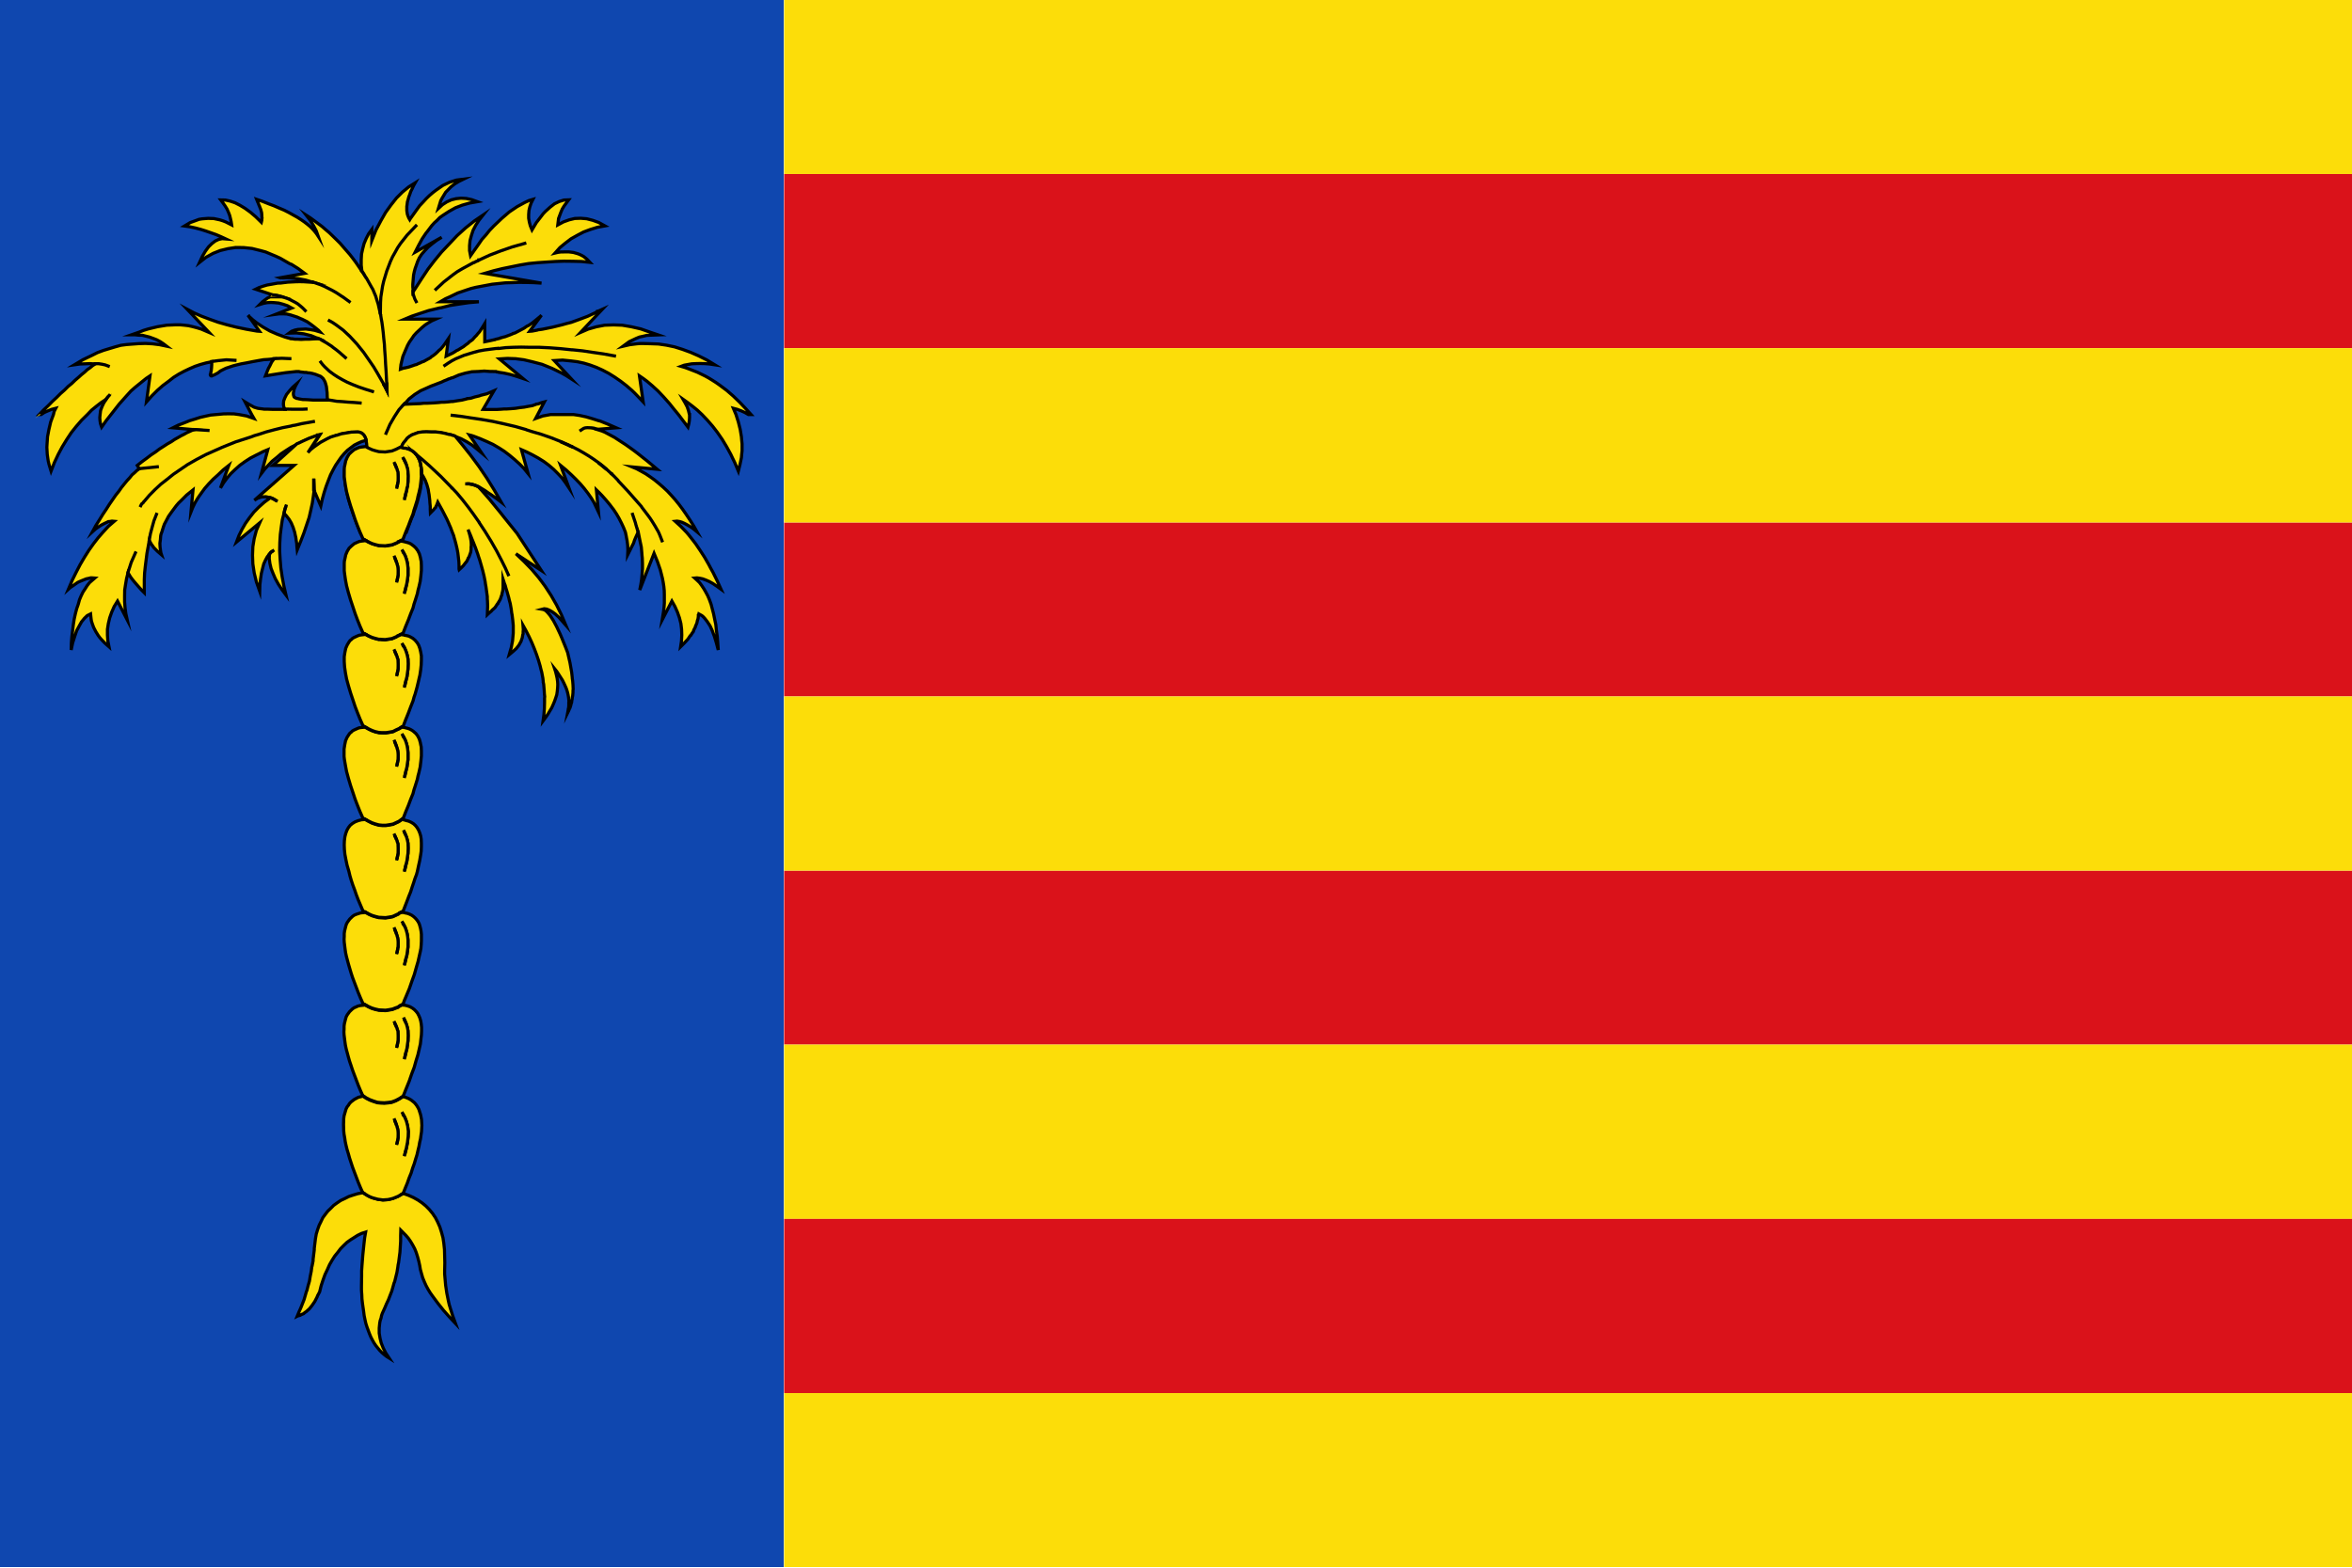 <?xml version="1.0" encoding="UTF-8" standalone="no"?>
<!-- Generator: Adobe Illustrator 13.0.0, SVG Export Plug-In . SVG Version: 6.00 Build 14948)  -->
<svg
   xmlns:dc="http://purl.org/dc/elements/1.1/"
   xmlns:cc="http://creativecommons.org/ns#"
   xmlns:rdf="http://www.w3.org/1999/02/22-rdf-syntax-ns#"
   xmlns:svg="http://www.w3.org/2000/svg"
   xmlns="http://www.w3.org/2000/svg"
   xmlns:sodipodi="http://sodipodi.sourceforge.net/DTD/sodipodi-0.dtd"
   xmlns:inkscape="http://www.inkscape.org/namespaces/inkscape"
   version="1.0"
   id="Layer_1"
   x="0px"
   y="0px"
   width="750"
   height="500"
   viewBox="0 0 398.883 262.144"
   enable-background="new 0 0 398.883 262.144"
   xml:space="preserve"
   sodipodi:version="0.32"
   inkscape:version="0.46dev+devel"
   sodipodi:docname="Flag of Cunit.svg"
   inkscape:output_extension="org.inkscape.output.svg.inkscape"><defs
   id="defs300" /><sodipodi:namedview
   inkscape:window-height="968"
   inkscape:window-width="1280"
   inkscape:pageshadow="2"
   inkscape:pageopacity="0.0"
   guidetolerance="10.0"
   gridtolerance="10.0"
   objecttolerance="10.0"
   borderopacity="1.0"
   bordercolor="#666666"
   pagecolor="#ffffff"
   id="base"
   showgrid="false"
   inkscape:zoom="1.1533333"
   inkscape:cx="401.32973"
   inkscape:cy="250"
   inkscape:window-x="-4"
   inkscape:window-y="-4"
   inkscape:current-layer="Layer_1" />
<polygon
   style="fill:#da121a;fill-rule:evenodd"
   id="polygon5"
   points="398.883,58.238 398.883,29.105 132.649,29.105 132.649,58.238 398.883,58.238 "
   clip-rule="evenodd"
   transform="matrix(0.999,0,0,1.014,0.467,-1.889)" /><polygon
   style="fill:#da121a;fill-rule:evenodd"
   id="polygon7"
   points="398.883,116.505 398.883,87.4 132.649,87.4 132.649,116.505 398.883,116.505 "
   clip-rule="evenodd"
   transform="matrix(0.999,0,0,1.014,0.467,-1.889)" /><polygon
   style="fill:#fcdd09;fill-rule:evenodd"
   id="polygon9"
   points="398.883,87.4 398.883,58.238 132.649,58.238 132.649,87.4 398.883,87.4 "
   clip-rule="evenodd"
   transform="matrix(0.999,0,0,1.014,0.467,-1.889)" /><polygon
   style="fill:#fcdd09;fill-rule:evenodd"
   id="polygon11"
   points="398.883,29.105 398.883,0 132.649,0 132.649,29.105 398.883,29.105 "
   clip-rule="evenodd"
   transform="matrix(0.999,0,0,1.014,0.467,-1.889)" /><polygon
   style="fill:#da121a;fill-rule:evenodd"
   id="polygon13"
   points="398.883,174.744 398.883,145.638 132.649,145.638 132.649,174.744 398.883,174.744 "
   clip-rule="evenodd"
   transform="matrix(0.999,0,0,1.014,0.467,-1.889)" /><polygon
   style="fill:#fcdd09;fill-rule:evenodd"
   id="polygon15"
   points="398.883,203.905 398.883,174.744 132.649,174.744 132.649,203.905 398.883,203.905 "
   clip-rule="evenodd"
   transform="matrix(0.999,0,0,1.014,0.467,-1.889)" /><polygon
   style="fill:#fcdd09;fill-rule:evenodd"
   id="polygon17"
   points="398.883,262.144 398.883,233.039 132.649,233.039 132.649,262.144 398.883,262.144 "
   clip-rule="evenodd"
   transform="matrix(0.999,0,0,1.014,0.467,-1.889)" /><polygon
   style="fill:#da121a;fill-rule:evenodd"
   id="polygon19"
   points="398.883,233.039 398.883,203.905 132.649,203.905 132.649,233.039 398.883,233.039 "
   clip-rule="evenodd"
   transform="matrix(0.999,0,0,1.014,0.467,-1.889)" /><polygon
   style="fill:#fcdd09;fill-rule:evenodd"
   id="polygon21"
   points="398.883,145.638 398.883,116.505 132.649,116.505 132.649,145.638 398.883,145.638 "
   clip-rule="evenodd"
   transform="matrix(0.999,0,0,1.014,0.467,-1.889)" /><polygon
   style="fill:#0f47af;fill-rule:evenodd"
   id="polygon23"
   points="132.649,58.238 132.649,29.105 132.649,0 0,0 0,262.144 132.649,262.144 132.649,233.039 132.649,203.905 132.649,174.744 132.649,145.638 132.649,116.505 132.649,87.4 132.649,58.238 "
   clip-rule="evenodd"
   transform="matrix(1.002,0,0,1.014,0,-1.889)" /><path
   style="fill:#fcdd09;fill-rule:evenodd;stroke:#000000;stroke-width:1;stroke-miterlimit:9.943;stroke-dasharray:none;stroke-opacity:1"
   d="M 147.75 57.125 L 145.531 57.406 L 143.344 58.094 L 141.188 59.125 L 139.062 60.594 L 138 61.406 L 136.938 62.312 L 135.875 63.344 L 134.844 64.469 L 133.781 65.594 L 132.781 66.969 L 130.75 69.812 L 130.625 70.031 L 130.312 69.5 L 130.094 68.969 L 129.875 68.375 L 129.781 67.812 L 129.688 67.188 L 129.688 66.531 L 129.688 65.812 L 129.781 65.188 L 129.875 64.375 L 130.094 63.625 L 130.312 62.812 L 130.625 62 L 130.938 61.062 L 131.375 60.219 L 131.812 59.25 L 132.344 58.312 L 130.25 59.625 L 128.281 61.25 L 126.406 63.125 L 124.656 65.344 L 122.938 67.719 L 121.406 70.406 L 119.844 73.375 L 118.531 76.688 L 118.531 73.156 L 117.5 74.562 L 116.719 76.094 L 116.062 77.656 L 115.625 79.312 L 115.25 81 L 115.156 82.781 L 115.156 84.562 L 115.375 86.5 L 113.5 83.75 L 112.5 82.406 L 111.531 81.156 L 109.438 78.75 L 108.375 77.531 L 107.312 76.469 L 105.031 74.25 L 103.781 73.188 L 102.625 72.188 L 100.094 70.312 L 98.844 69.406 L 97.594 68.594 L 98.875 70.219 L 99.938 71.938 L 100.812 73.594 L 101.438 75.344 L 100.906 74.531 L 100.312 73.781 L 99.625 73 L 98.875 72.25 L 97.969 71.5 L 97 70.75 L 95.906 70 L 94.781 69.281 L 93.438 68.531 L 92.094 67.781 L 90.625 67.031 L 89.062 66.375 L 87.344 65.625 L 85.594 64.969 L 83.719 64.219 L 81.812 63.562 L 82.031 64.094 L 82.125 64.375 L 82.281 64.688 L 82.5 65.25 L 82.594 65.5 L 82.781 65.844 L 82.812 66.062 L 82.938 66.312 L 83.156 66.875 L 83.406 67.844 L 83.469 68.688 L 83.469 69.062 L 83.531 69.5 L 83.469 69.844 L 83.469 70.219 L 83.312 70.875 L 81.531 69.125 L 79.844 67.688 L 78.125 66.438 L 76.531 65.469 L 74.938 64.656 L 73.375 64.125 L 71.844 63.781 L 70.375 63.75 L 71.094 64.719 L 71.781 65.688 L 72.375 66.656 L 72.844 67.719 L 73.219 68.688 L 73.469 69.688 L 73.688 70.656 L 73.844 71.719 L 71.938 70.75 L 70.969 70.375 L 70.062 70.094 L 68.156 69.688 L 66.344 69.625 L 64.406 69.781 L 63.438 69.938 L 62.531 70.281 L 60.625 70.969 L 58.812 72.062 L 60.531 72.312 L 62.281 72.688 L 63.938 73.125 L 65.625 73.656 L 68.844 74.781 L 70.375 75.438 L 72 76.188 L 70.812 76.094 L 69.688 76.344 L 68.625 76.844 L 67.562 77.656 L 66.5 78.688 L 65.469 80.094 L 64.531 81.688 L 63.625 83.656 L 65.688 82.031 L 67.938 80.781 L 70.219 79.875 L 72.688 79.281 L 75.125 78.906 L 77.688 78.938 L 80.312 79.219 L 83.094 79.906 L 84.688 80.344 L 86.406 81.062 L 87.844 81.656 L 89.344 82.344 L 92.438 84.125 L 92.906 84.281 L 95 85.594 L 97.125 87.156 L 89.312 88.562 L 89.5 88.625 L 89.812 88.562 L 90.188 88.625 L 90.219 88.625 L 91.406 88.562 L 92.625 88.625 L 95.094 88.875 L 97.438 89.312 L 99.844 90.031 L 96.906 89.844 L 95.531 89.812 L 94.25 89.844 L 91.719 89.969 L 89.438 90.25 L 89.219 90.25 L 88.594 90.281 L 88.469 90.281 L 86.594 90.625 L 85.156 90.875 L 83.875 91.25 L 82.594 91.688 L 81.5 92.219 L 87.25 94.125 L 87.406 94.125 L 88.594 94.281 L 89.812 94.656 L 86.125 94.656 L 85.281 95.031 L 84.469 95.625 L 83.625 96.281 L 82.812 97.094 L 84 96.719 L 85.156 96.5 L 86.344 96.438 L 87.531 96.5 L 88.844 96.625 L 90.25 97 L 91.625 97.469 L 93 98.219 L 87.906 100.219 L 89.062 100.062 L 90.25 100.062 L 91.406 100.125 L 92.594 100.406 L 93.562 100.719 L 94.719 101.094 L 95.906 101.625 L 96.312 101.781 L 96.75 102 L 97.938 102.594 L 99.094 103.406 L 100.281 104.312 L 101.562 105.344 L 102.031 105.844 L 100.375 105.344 L 98.938 105.094 L 97.5 104.906 L 96.281 104.969 L 95.031 105.031 L 93.969 105.25 L 92.969 105.625 L 92.156 106.219 L 94.5 106.156 L 96.844 106.438 L 99.219 107.031 L 101.562 108 L 99.906 108.062 L 98.469 108.156 L 97.125 108.156 L 96 108.219 L 95 108.156 L 94.125 108.156 L 93.438 108.062 L 93.125 108 L 92.906 108 L 92.75 108 L 92.688 108 L 91.781 107.719 L 91.688 107.719 L 91.188 107.562 L 91 107.5 L 90.875 107.469 L 90.844 107.469 L 88.312 106.531 L 86.031 105.531 L 83.844 104.281 L 81.875 102.969 L 80.625 102 L 79.625 101.094 L 79.469 100.938 L 79.344 100.875 L 79.312 100.75 L 79.25 100.75 L 79.031 100.5 L 82.719 105.625 L 81.875 105.562 L 78.5 104.969 L 75.344 104.312 L 72.375 103.562 L 69.531 102.75 L 66.812 101.781 L 64.25 100.812 L 61.844 99.75 L 59.656 98.594 L 66.656 106 L 64.094 104.906 L 62.75 104.5 L 61.469 104.156 L 60.094 103.844 L 58.75 103.688 L 57.375 103.562 L 56.031 103.562 L 53.156 103.688 L 50.281 104.156 L 47.281 104.875 L 45.75 105.344 L 44.25 105.938 L 41.906 106.75 L 43.031 106.75 L 44.25 106.875 L 45.375 106.906 L 46.531 107.188 L 47.656 107.469 L 48.844 107.906 L 49.906 108.312 L 51.031 108.906 L 52.031 109.562 L 53.094 110.375 L 50.875 109.906 L 48.625 109.625 L 46.375 109.5 L 44.25 109.562 L 40.469 109.844 L 38.531 110.094 L 36.719 110.594 L 33 111.719 L 31.062 112.438 L 29.25 113.344 L 26.438 114.688 L 23.719 116.312 L 25.469 116.062 L 27.188 116 L 28.781 115.938 L 30.312 116.062 L 29.5 116.594 L 28.719 117.25 L 27.812 117.875 L 26.938 118.688 L 26 119.438 L 25.031 120.312 L 23.969 121.219 L 22.906 122.25 L 21.719 123.219 L 20.562 124.375 L 19.281 125.5 L 18.031 126.75 L 16.719 127.969 L 15.375 129.344 L 13.938 130.688 L 12.5 132.188 L 13.094 132.188 L 14.094 131.531 L 15.281 131 L 16.438 130.531 L 17.781 130.188 L 17.281 131.156 L 17.031 132.188 L 16.156 134.562 L 15.594 136.938 L 15.156 139.219 L 15 141.531 L 14.938 142.625 L 15 143.75 L 15.062 144.844 L 15.219 145.969 L 15.375 147 L 15.625 148.062 L 16.281 150.219 L 17.344 147.469 L 18.562 144.875 L 19.844 142.469 L 21.281 140.125 L 22.75 137.906 L 24.375 135.875 L 26.031 133.969 L 27.844 132.188 L 29.188 130.781 L 30.688 129.562 L 32.219 128.375 L 33.875 127.281 L 33.094 128.469 L 32.5 129.719 L 32.062 130.906 L 31.906 132.188 L 31.812 133.156 L 31.875 134.125 L 32.031 135.094 L 32.406 136.188 L 33.875 134.094 L 35.375 132.188 L 37.938 128.906 L 40.5 126.031 L 41.719 124.688 L 43 123.562 L 45.469 121.562 L 46.594 120.656 L 47.812 119.844 L 46.688 128.156 L 48.406 126.219 L 50.156 124.469 L 51.938 122.906 L 53.75 121.562 L 55.344 120.312 L 57 119.281 L 58.688 118.375 L 60.406 117.562 L 62.125 116.812 L 63.875 116.219 L 65.688 115.719 L 67.5 115.344 L 67.5 116.281 L 67.438 117.25 L 67.344 118.156 L 67.25 118.594 L 67.188 118.812 L 67.188 119.062 L 67.031 119.406 L 67.094 119.688 L 67.25 119.844 L 67.5 119.875 L 67.781 119.719 L 68.25 119.562 L 68.844 119.25 L 69.531 118.875 L 70.219 118.312 L 71.125 117.844 L 72.031 117.406 L 73.156 117.031 L 74.281 116.656 L 75.625 116.312 L 76.938 116 L 78.5 115.719 L 80.531 115.312 L 82.406 114.969 L 84.031 114.688 L 85.531 114.594 L 86.5 114.5 L 87.344 114.438 L 86.594 115.469 L 85.969 116.75 L 85.594 117.406 L 85.281 118.156 L 84.625 119.844 L 86.875 119.469 L 89.062 119.125 L 91.188 118.812 L 93.281 118.594 L 94.406 118.469 L 94.875 118.469 L 95.312 118.469 L 95.781 118.594 L 96.406 118.656 L 97.062 118.75 L 97.656 118.75 L 98.188 118.875 L 98.719 118.906 L 99.531 119.062 L 100.531 119.344 L 101.812 119.844 L 102.094 119.938 L 102.406 120.156 L 102.656 120.375 L 103 120.688 L 103.312 121.188 L 103.625 121.781 L 103.844 122.469 L 104.062 123.281 L 104.156 124.156 L 104.281 125.188 L 104.312 126.312 L 104.375 127.562 L 101.906 127.562 L 99.844 127.562 L 98.031 127.438 L 97.219 127.406 L 96.594 127.406 L 95.344 127.188 L 94.875 127.062 L 94.562 127.031 L 94.188 126.844 L 93.969 126.75 L 93.75 126.531 L 93.594 126.094 L 93.531 125.719 L 93.531 125.25 L 93.656 124.75 L 93.75 124.156 L 93.969 123.625 L 94.25 122.969 L 94.625 122.312 L 93.281 123.5 L 92.219 124.688 L 91.344 125.781 L 90.812 126.844 L 90.438 127.812 L 90.344 128.781 L 90.438 129.656 L 90.812 130.531 L 88.812 130.531 L 87.094 130.531 L 85.531 130.469 L 84.25 130.469 L 83.625 130.375 L 83.094 130.312 L 82.188 130.188 L 81.438 129.969 L 80.969 129.812 L 79.344 128.906 L 78.125 128.156 L 80.25 132.188 L 80.969 133.438 L 78.594 132.625 L 76.25 132.188 L 74.594 131.969 L 72.938 131.938 L 71.25 131.969 L 69.531 132.125 L 68.781 132.188 L 67.125 132.344 L 65.531 132.688 L 63.875 133.062 L 62.219 133.594 L 60.469 134.125 L 58.688 134.844 L 56.875 135.531 L 55.125 136.406 L 62 137 L 61.219 137.219 L 60.406 137.594 L 59.562 137.969 L 58.688 138.469 L 57.75 138.938 L 56.719 139.531 L 55.656 140.125 L 54.594 140.844 L 53.375 141.531 L 52.125 142.344 L 50.844 143.156 L 49.562 144.125 L 48.188 145.031 L 46.75 146.125 L 45.25 147.219 L 43.75 148.406 L 44.406 149.469 L 43.656 150 L 42.906 150.719 L 42.094 151.406 L 41.344 152.344 L 40.5 153.25 L 39.656 154.281 L 38.75 155.406 L 37.875 156.656 L 36.875 157.906 L 35.906 159.312 L 34.906 160.75 L 33.875 162.375 L 32.781 164 L 31.688 165.781 L 30.562 167.562 L 29.469 169.562 L 30.469 168.656 L 31.5 167.938 L 32.438 167.344 L 33.344 166.875 L 34.156 166.5 L 34.531 166.312 L 34.969 166.281 L 35.688 166.156 L 36.406 166.219 L 34.531 167.844 L 32.812 169.719 L 31.281 171.469 L 29.781 173.406 L 28.344 175.438 L 26.938 177.656 L 25.562 180 L 24.281 182.469 L 23 185.062 L 21.812 187.875 L 22.406 187.344 L 23.062 186.906 L 24.219 186.094 L 24.75 185.719 L 25.344 185.438 L 26.469 184.969 L 27.5 184.562 L 28.438 184.375 L 28.875 184.25 L 29.344 184.25 L 30.219 184.312 L 28.562 185.75 L 27.812 186.688 L 27.156 187.719 L 26.469 188.75 L 25.875 189.969 L 25.344 191.219 L 24.938 192.688 L 24.438 194.125 L 24.031 195.688 L 23.656 197.375 L 23.375 199.156 L 22.906 203 L 22.75 205.031 L 22.688 207.25 L 23.156 205 L 23.812 202.938 L 24.438 201.094 L 25.25 199.594 L 26 198.25 L 26.906 197.156 L 27.812 196.281 L 28.875 195.75 L 29.031 197.219 L 29.125 197.906 L 29.344 198.656 L 29.844 200.031 L 30.531 201.375 L 31.312 202.625 L 31.75 203.219 L 32.281 203.844 L 33.406 205.031 L 34.75 206.219 L 34.375 204.344 L 34.25 202.5 L 34.25 200.656 L 34.531 198.844 L 34.969 197 L 35.594 195.219 L 36.406 193.375 L 37.469 191.656 L 40.562 197.656 L 40.125 195.688 L 39.875 193.875 L 39.719 191.906 L 39.719 190.094 L 39.75 188.125 L 40.031 186.312 L 40.344 184.469 L 40.812 182.625 L 41.625 183.969 L 42.156 184.688 L 42.812 185.5 L 44.25 187.156 L 45.031 188.031 L 46 189 L 46 184.781 L 46.094 182.688 L 46.312 180.625 L 46.844 176.438 L 47.594 172.312 L 48.188 173.406 L 49.031 174.594 L 50.125 175.719 L 51.5 176.906 L 51.281 176.25 L 51.188 175.656 L 51.031 174.469 L 50.969 173.25 L 51.125 172.062 L 51.219 170.844 L 51.344 170.281 L 51.562 169.719 L 52.094 168 L 52.406 167.125 L 52.844 166.312 L 53.75 164.594 L 54.906 162.969 L 56.188 161.25 L 56.938 160.375 L 57.781 159.562 L 59.5 157.844 L 61.531 156.219 L 60.875 163.25 L 61.469 161.75 L 62.219 160.219 L 63.125 158.719 L 64.156 157.25 L 65.25 155.75 L 66.531 154.281 L 67.969 152.781 L 69.531 151.375 L 71.125 149.844 L 72.938 148.406 L 70.281 155.594 L 71.25 153.969 L 72.375 152.438 L 73.594 151 L 74.969 149.688 L 76.469 148.344 L 78.125 147.156 L 79.875 146.031 L 81.875 145 L 82.344 144.781 L 83.781 144.031 L 85.375 143.375 L 83.312 151 L 84.375 149.594 L 85.594 148.281 L 86.812 147 L 88.219 145.875 L 89.594 144.688 L 91.156 143.656 L 92.75 142.625 L 94.5 141.75 L 94.781 141.531 L 95.25 141.375 L 96.469 140.781 L 98.5 139.875 L 100.688 139.062 L 100.969 138.938 L 101.406 138.906 L 101.406 138.781 L 101.438 138.781 L 101.938 138.688 L 98.188 144.406 L 99.094 143.438 L 100.125 142.625 L 102.188 141.156 L 104.375 139.969 L 105.5 139.438 L 106.719 139.062 L 107 138.938 L 107.375 138.906 L 108.875 138.406 L 110.469 138.125 L 112.062 137.875 L 113.781 137.812 L 114 137.812 L 114.094 137.812 L 114.156 137.812 L 114.562 137.875 L 115 138.031 L 115.375 138.188 L 115.75 138.5 L 116 138.781 L 116.281 139.219 L 116.5 139.656 L 116.719 140.25 L 116.719 140.5 L 116.875 141.531 L 116.969 142.781 L 115.531 142.875 L 114.312 143.219 L 113.25 143.688 L 112.344 144.344 L 111.531 145.094 L 111.156 145.531 L 110.875 146.062 L 110.406 147.156 L 110.188 147.75 L 110.094 148.438 L 109.875 149.812 L 109.812 151.375 L 109.812 152.188 L 109.938 153.094 L 110.188 155 L 110.562 156.969 L 111.094 159.188 L 111.812 161.531 L 112.656 164.062 L 113.656 166.75 L 114.844 169.719 L 129.531 169.719 L 130.625 166.75 L 131.156 165.344 L 131.719 164.062 L 132.031 162.969 L 132.406 162 L 133 160.125 L 133.688 157.469 L 134.062 155.75 L 134.094 154.938 L 134.312 154.219 L 134.375 152.656 L 134.469 151.25 L 134.438 150.188 L 134.312 149.25 L 134.156 148.344 L 134 147.594 L 133.719 146.781 L 133.469 146.125 L 133.094 145.469 L 132.719 145 L 132.281 144.5 L 131.875 144.125 L 131.344 143.75 L 130.844 143.531 L 130.156 143.281 L 130.094 143.156 L 129.781 143.156 L 129.625 143.062 L 129.125 143 L 128.75 143 L 128.031 142.781 L 128.281 141.906 L 128.75 141.156 L 129.25 140.625 L 129.844 139.812 L 130.594 139.219 L 131.375 138.719 L 132.406 138.344 L 133.406 137.969 L 134.625 137.812 L 135.969 137.75 L 137.406 137.812 L 138.906 137.812 L 140.406 137.969 L 141.781 138.25 L 143.219 138.625 L 143.75 138.688 L 144.281 138.906 L 144.562 138.938 L 144.938 139.062 L 145.156 139.156 L 146.969 139.875 L 148.781 140.844 L 150.469 141.906 L 152.188 143.281 L 153.531 144.406 L 149.625 138.688 L 150.281 138.844 L 150.969 139.062 L 153.094 139.875 L 155.188 140.781 L 157.156 141.688 L 159.031 142.781 L 160.781 143.906 L 162.5 145.219 L 164.031 146.5 L 165.594 147.906 L 167.031 149.375 L 168.344 151 L 166.219 143.375 L 167.938 144.125 L 169.688 145 L 171.562 146.031 L 173.375 147.156 L 174.969 148.344 L 176.531 149.688 L 177.844 151 L 179.188 152.438 L 180.312 153.969 L 181.375 155.562 L 178.719 148.406 L 180.469 149.844 L 182.125 151.375 L 183.562 152.781 L 185 154.281 L 186.25 155.75 L 187.406 157.25 L 188.438 158.719 L 189.344 160.219 L 190.062 161.719 L 190.781 163.25 L 190.125 156.219 L 191.031 157.094 L 191.906 158 L 193.156 159.406 L 194.406 160.906 L 194.938 161.625 L 195.531 162.375 L 196.531 163.875 L 197.344 165.281 L 198.125 166.812 L 198.781 168.219 L 199.375 169.719 L 199.625 170.906 L 199.75 171.625 L 199.906 172.375 L 200.094 173.875 L 200.156 175.406 L 200.094 176.906 L 201.062 174.969 L 201.969 173.188 L 202.281 172.219 L 202.656 171.344 L 203.406 169.719 L 203.406 169.562 L 203.469 169.719 L 203.938 172.062 L 204.438 174.438 L 204.594 176.156 L 204.656 177.031 L 204.75 177.938 L 204.812 179.656 L 204.812 181.375 L 204.688 183.062 L 204.531 184.781 L 204.281 186.406 L 203.938 188.125 L 208.5 176.438 L 209.562 179 L 210.5 181.719 L 211.156 184.312 L 211.406 185.594 L 211.625 187 L 211.75 188.312 L 211.781 189.594 L 211.781 192.312 L 211.688 193.594 L 211.531 194.938 L 211.094 197.656 L 214.188 191.656 L 215.156 193.375 L 215.969 195.219 L 216.594 197 L 217.062 198.844 L 217.281 200.656 L 217.344 202.5 L 217.25 204.344 L 216.969 206.219 L 218.156 205.031 L 219.25 203.844 L 219.688 203.219 L 219.906 202.875 L 220 202.719 L 220.188 202.625 L 220.594 201.969 L 221.031 201.375 L 221.125 201 L 221.281 200.656 L 221.625 200.031 L 221.719 199.656 L 221.875 199.312 L 222.156 198.656 L 222.312 197.906 L 222.531 197.219 L 222.625 196.469 L 222.625 196.25 L 222.625 196.125 L 222.688 196.094 L 222.781 195.75 L 223.75 196.281 L 224.188 196.656 L 224.656 197.156 L 225.5 198.25 L 226.375 199.594 L 226.688 200.281 L 227.062 201.094 L 227.375 201.969 L 227.75 202.938 L 228.375 205 L 228.656 206.062 L 228.969 207.25 L 228.812 205.031 L 228.656 203 L 228.375 201 L 228.188 199.156 L 227.812 197.375 L 227.469 195.688 L 227.062 194.125 L 226.688 192.688 L 226.156 191.219 L 225.625 189.969 L 224.969 188.75 L 224.375 187.719 L 223.688 186.688 L 223 185.75 L 222.188 184.969 L 221.469 184.312 L 222.188 184.25 L 223.094 184.375 L 224 184.562 L 225.094 184.969 L 226.156 185.438 L 227.312 186.094 L 228.5 186.906 L 229.844 187.875 L 228.562 185.062 L 227.281 182.469 L 226.562 181.188 L 225.938 180 L 224.594 177.656 L 223.156 175.438 L 221.781 173.406 L 220.281 171.469 L 219.531 170.531 L 218.844 169.719 L 217.031 167.844 L 215.25 166.219 L 215.844 166.156 L 216.594 166.281 L 217.344 166.5 L 218.188 166.875 L 219.062 167.344 L 220.062 167.938 L 221.094 168.656 L 222.188 169.562 L 221.094 167.625 L 219.969 165.844 L 218.781 164.062 L 217.656 162.438 L 216.438 160.812 L 215.25 159.344 L 213.969 157.906 L 212.75 156.594 L 211.375 155.312 L 210.031 154.156 L 208.656 153.031 L 207.312 152.062 L 205.875 151.094 L 204.438 150.281 L 202.938 149.469 L 201.5 148.875 L 209.5 149.625 L 206.344 147 L 204.844 145.812 L 203.469 144.719 L 202.031 143.625 L 200.688 142.656 L 199.406 141.75 L 198.25 141 L 197 140.188 L 195.906 139.469 L 193.812 138.344 L 192.812 137.812 L 191.906 137.438 L 190.25 136.906 L 196.438 136.406 L 193.719 135.219 L 191.156 134.188 L 191 134.188 L 188.844 133.5 L 186.812 132.906 L 184.781 132.469 L 182.875 132.188 L 175.469 132.188 L 173.062 132.625 L 170.75 133.438 L 171.406 132.188 L 173.531 128.156 L 172.562 128.406 L 171.656 128.75 L 171.125 128.844 L 170.969 128.844 L 170.875 128.906 L 170.656 129 L 169.688 129.344 L 168.406 129.562 L 167.125 129.812 L 165.75 129.969 L 164.344 130.188 L 162.875 130.312 L 161.406 130.406 L 160.625 130.406 L 159.875 130.469 L 158.312 130.562 L 155.188 130.562 L 154 130.531 L 157.469 124.594 L 155.188 125.562 L 153.938 125.875 L 153.312 126.031 L 152.719 126.25 L 151.375 126.562 L 150.094 126.969 L 149.375 127.062 L 149.156 127.062 L 149.031 127.062 L 149 127.125 L 148.656 127.219 L 147.281 127.562 L 145.781 127.781 L 144.281 128.031 L 143.906 128.031 L 143.812 128.031 L 142.75 128.156 L 141.469 128.25 L 140.719 128.25 L 139.906 128.344 L 138.219 128.469 L 136.188 128.562 L 135.125 128.562 L 134 128.688 L 131.531 128.781 L 128.875 128.906 L 130.406 127.188 L 132.188 125.781 L 134.062 124.594 L 136.031 123.719 L 137.344 123.125 L 138.594 122.656 L 139.719 122.219 L 140.719 121.844 L 141.562 121.438 L 142.375 121.125 L 142.969 120.844 L 143.531 120.688 L 143.812 120.531 L 144.031 120.469 L 144.188 120.438 L 144.281 120.438 L 146.281 119.562 L 148.344 118.969 L 150.438 118.531 L 152.656 118.438 L 154.375 118.312 L 156.125 118.438 L 158.125 118.469 L 158.312 118.594 L 158.594 118.594 L 158.875 118.688 L 160.719 118.969 L 162.688 119.406 L 164.688 120 L 166.719 120.688 L 159.188 114.438 L 161.75 114.281 L 164.406 114.375 L 167.031 114.719 L 169.688 115.344 L 172.781 116.156 L 175.875 117.406 L 178.969 118.906 L 180.531 119.781 L 182.125 120.812 L 176.688 114.969 L 179.344 114.812 L 182.125 115.094 L 184.094 115.344 L 186.125 115.781 L 188.094 116.375 L 190.125 117.125 L 192.062 118 L 194.031 119.031 L 195.938 120.219 L 197.875 121.562 L 199.625 122.906 L 201.438 124.469 L 202.281 125.281 L 203.188 126.219 L 205.031 128.156 L 203.844 119.844 L 205.031 120.656 L 206.25 121.562 L 207.906 122.969 L 209.719 124.625 L 211.531 126.531 L 213.438 128.688 L 214.781 130.375 L 216.281 132.188 L 217.719 134.094 L 219.312 136.188 L 219.594 135.094 L 219.75 134.125 L 219.812 133.156 L 219.812 132.188 L 219.781 132.188 L 219.469 130.906 L 219.062 129.719 L 218.719 129.062 L 218.406 128.469 L 217.719 127.281 L 219.25 128.375 L 220.812 129.562 L 222.312 130.781 L 223.812 132.188 L 225.5 133.969 L 227.156 135.875 L 227.906 136.844 L 228.719 137.906 L 230.25 140.125 L 231.656 142.469 L 232.969 144.875 L 233.562 146.125 L 234.219 147.469 L 235.375 150.219 L 235.906 148.062 L 236.125 147 L 236.344 145.969 L 236.438 144.844 L 236.562 143.75 L 236.562 142.625 L 236.562 141.531 L 236.438 140.344 L 236.344 139.219 L 235.969 136.938 L 235.375 134.562 L 234.625 132.188 L 233.781 130.188 L 235.062 130.531 L 236.281 131 L 237.469 131.531 L 238.594 132.188 L 239.438 132.188 L 237.625 130.188 L 235.844 128.312 L 233.781 126.312 L 231.656 124.469 L 229.438 122.812 L 228.281 122 L 227.156 121.281 L 225.938 120.531 L 224.75 119.875 L 222.312 118.688 L 219.75 117.688 L 218.406 117.188 L 217.125 116.812 L 218.125 116.438 L 219.312 116.219 L 220.5 116 L 221.812 115.938 L 223.156 115.906 L 224.656 115.938 L 226.188 116.062 L 227.844 116.312 L 225.281 114.75 L 222.719 113.469 L 220.156 112.344 L 217.594 111.406 L 215.031 110.594 L 212.469 110.062 L 209.938 109.688 L 207.406 109.594 L 205.188 109.531 L 204.062 109.531 L 202.969 109.625 L 200.75 109.906 L 198.594 110.406 L 200.594 108.938 L 202.781 107.906 L 203.844 107.469 L 205 107.219 L 206.188 106.938 L 207.406 106.875 L 209.812 106.781 L 207.406 105.969 L 204.281 104.875 L 201.281 104.188 L 198.344 103.688 L 195.562 103.594 L 192.75 103.688 L 190.125 104.188 L 187.5 104.938 L 185.062 106 L 192 98.625 L 190.812 99.156 L 190.5 99.25 L 190.375 99.25 L 190.344 99.312 L 190.219 99.438 L 189.688 99.75 L 187.344 100.844 L 184.781 101.812 L 182.125 102.781 L 180.625 103.156 L 179.188 103.562 L 176.156 104.312 L 172.938 104.969 L 172.094 105.094 L 171.656 105.125 L 171.281 105.25 L 169.688 105.562 L 168.844 105.625 L 172.625 100.5 L 172.25 100.875 L 170.969 101.938 L 169.688 102.969 L 168.375 103.844 L 168.156 103.906 L 168 104 L 167.656 104.219 L 167.031 104.656 L 165.625 105.406 L 164.188 106.156 L 163.781 106.281 L 163.562 106.312 L 163.406 106.438 L 162.656 106.75 L 161.062 107.344 L 160.188 107.562 L 159.781 107.688 L 159.562 107.719 L 159.406 107.844 L 158.531 108.062 L 158.125 108.156 L 157.906 108.219 L 157.75 108.312 L 157.625 108.312 L 156.094 108.656 L 154.531 108.969 L 154.531 103.156 L 153.75 104.438 L 153.312 105.094 L 152.875 105.781 L 152.344 106.375 L 151.812 107.031 L 151.5 107.312 L 151.219 107.625 L 150.656 108.281 L 149.938 108.812 L 149.75 108.906 L 149.625 108.969 L 149.562 109.094 L 149.25 109.406 L 148.5 109.938 L 147.75 110.531 L 146.906 111.031 L 146.062 111.562 L 145.562 111.781 L 145.156 112.062 L 144.281 112.594 L 142.219 113.562 L 142.969 107.938 L 142.375 108.812 L 141.781 109.688 L 141.156 110.5 L 140.5 111.281 L 140.062 111.625 L 139.875 111.781 L 139.688 112 L 138.906 112.75 L 138.062 113.406 L 137.562 113.719 L 137.156 114.094 L 136.125 114.656 L 135.062 115.25 L 134.469 115.438 L 133.938 115.719 L 133.344 115.938 L 132.812 116.219 L 132.188 116.375 L 131.594 116.594 L 130.312 117.031 L 128.969 117.344 L 128.75 117.344 L 128.594 117.406 L 128.281 117.5 L 127.656 117.719 L 127.812 116.25 L 128.125 114.906 L 128.438 113.625 L 128.938 112.438 L 129.938 110.094 L 130.531 109.031 L 131.219 108.062 L 131.906 107.031 L 132.719 106.125 L 134.531 104.438 L 135.5 103.625 L 136.562 102.938 L 137.688 102.281 L 138.906 101.75 L 129.031 101.75 L 131.281 100.812 L 133.688 100 L 136.625 99.031 L 139.75 98.281 L 140.125 98.188 L 140.625 98.125 L 143.438 97.406 L 146.438 96.938 L 149.469 96.5 L 152.656 96.219 L 140.344 96.219 L 140.719 96 L 142 95.25 L 143.344 94.656 L 145.938 93.406 L 148.781 92.438 L 150.219 91.969 L 151.75 91.594 L 154.906 91 L 156.875 90.625 L 158.969 90.406 L 161.062 90.188 L 163.281 90.125 L 165.469 90.031 L 167.844 90.062 L 170.188 90.125 L 172.625 90.281 L 154.531 87.156 L 157.312 86.344 L 160.094 85.656 L 165.75 84.5 L 168.531 84.031 L 171.406 83.75 L 177.062 83.375 L 179.781 83.281 L 182.562 83.312 L 185.281 83.375 L 188.062 83.656 L 187.094 82.625 L 186.094 81.812 L 185.438 81.438 L 184.844 81.156 L 184.219 80.906 L 183.562 80.719 L 182.812 80.5 L 182.062 80.406 L 181.281 80.312 L 180.531 80.312 L 178.75 80.344 L 177.844 80.469 L 176.938 80.688 L 178.5 78.938 L 180.25 77.5 L 182.062 76.125 L 184.062 75 L 186.031 73.969 L 188.219 73.156 L 190.438 72.469 L 192.844 72.031 L 190.875 70.938 L 188.969 70.25 L 187.031 69.75 L 185.156 69.594 L 183.25 69.656 L 181.438 70.094 L 179.625 70.75 L 177.812 71.719 L 178.062 69.656 L 178.781 67.719 L 179.25 66.625 L 179.844 65.656 L 181.281 63.719 L 179.781 63.781 L 178.281 64.25 L 176.781 64.969 L 175.406 66.031 L 173.906 67.375 L 173.156 68.156 L 172.469 69.062 L 170.969 71 L 169.594 73.312 L 169.062 72.031 L 168.75 70.844 L 168.531 69.594 L 168.531 68.406 L 168.625 67.125 L 168.906 65.938 L 169.312 64.75 L 169.906 63.562 L 168.625 63.938 L 167.344 64.531 L 164.875 65.875 L 162.375 67.562 L 159.938 69.656 L 157.375 72.094 L 156.094 73.438 L 154.906 74.906 L 153.625 76.344 L 152.469 78.031 L 150 81.531 L 149.688 79.906 L 149.688 78.312 L 149.844 76.688 L 150.281 75.062 L 150.812 73.438 L 151.656 71.812 L 152.719 70.188 L 154 68.562 L 151.188 70.469 L 148.406 72.688 L 145.688 75.156 L 143.062 77.938 L 140.781 80.344 L 138.594 83 L 136.438 85.812 L 134.406 88.875 L 132.125 92.406 L 131.688 93 L 131.688 92.406 L 131.594 91.469 L 131.594 90.625 L 131.75 88.719 L 131.844 87.688 L 132.062 86.656 L 132.344 85.594 L 132.719 84.562 L 133.156 83.312 L 133.719 82.125 L 134.469 81 L 135.438 79.906 L 136.5 78.781 L 137.781 77.719 L 139.219 76.625 L 140.812 75.656 L 132.344 80.406 L 133.469 78.188 L 134.594 76.125 L 135.812 74.312 L 136.062 74.031 L 137.625 71.969 L 138.438 71.062 L 139.344 70.25 L 140.188 69.375 L 141.156 68.688 L 143.125 67.406 L 145.188 66.25 L 147.375 65.406 L 149.688 64.75 L 152.188 64.312 L 150.375 63.656 L 148.656 63.281 L 146.969 63.188 L 145.406 63.344 L 143.875 63.719 L 142.438 64.375 L 141.031 65.281 L 139.75 66.469 L 140.25 64.812 L 140.5 64 L 140.875 63.281 L 141.688 61.938 L 142.094 61.281 L 142.625 60.75 L 143.719 59.625 L 144.938 58.656 L 146.281 57.844 L 147.75 57.125 z M 123.312 122.469 L 123.375 124.594 L 122.531 122.906 L 122.344 122.688 L 122.344 122.594 L 123.312 122.469 z M 178.562 140.781 L 181.375 142 L 181.75 142.219 L 181.875 142.281 L 182.219 142.375 L 182.719 142.656 L 182.219 142.406 L 181.875 142.281 L 181.75 142.25 L 181.375 142.031 L 178.562 140.781 z M 190.719 147.531 L 192.094 148.594 L 193.375 149.688 L 192.094 148.625 L 190.719 147.531 z M 194.656 150.875 L 195.031 151.125 L 195.031 151.156 L 194.656 150.875 z "
   transform="matrix(0.532,0,0,0.532,0,-1.889)"
   id="polygon25" /><polygon
   style="fill:#fcdd09;fill-rule:evenodd;stroke-width:0.528;stroke-miterlimit:9.943;stroke-dasharray:none"
   id="polygon39"
   points="47.764,49.631 47.111,49.433 46.487,49.349 46.401,49.349 46.089,49.433 45.806,49.631 47.764,49.631 "
   clip-rule="evenodd"
   transform="matrix(1,0,0,1.014,1.8492762e-3,-1.891)" /><path
   clip-rule="evenodd"
   d="M 68.624,74.061 L 68.255,73.975 L 67.914,73.946 L 67.517,74.147 L 67.177,74.318 L 66.468,74.606 L 65.9,74.692 L 65.333,74.778 L 64.765,74.75 L 64.254,74.721 L 63.687,74.577 L 63.119,74.405 L 62.552,74.147 L 62.268,74.003 L 62.183,73.945 L 62.126,73.917 L 62.013,73.859 L 61.275,73.945 L 60.935,74.003 L 60.651,74.118 L 60.083,74.375 L 59.629,74.749 L 59.203,75.15 L 58.891,75.668 L 58.636,76.27 L 58.494,76.96 L 58.409,77.305 L 58.381,77.707 L 58.381,78.54 L 58.381,78.971 L 58.438,79.459 L 58.58,80.464 L 58.779,81.526 L 59.091,82.704 L 59.46,83.938 L 59.914,85.288 L 60.226,86.237 L 60.623,87.299 L 61.048,88.361 L 61.559,89.511 L 61.928,89.711 L 61.985,89.769 L 62.099,89.827 L 62.156,89.855 L 62.241,89.913 L 62.525,90.057 L 63.092,90.315 L 63.66,90.487 L 64.227,90.631 L 64.482,90.631 L 64.766,90.66 L 65.334,90.688 L 65.901,90.602 L 66.469,90.516 L 67.207,90.199 L 67.377,90.085 L 67.462,90.028 L 67.576,89.999 L 67.973,89.799 L 68.058,89.741 L 68.171,89.712 L 68.341,89.598 L 68.795,88.42 L 69.249,87.328 L 69.646,86.266 L 70.043,85.29 L 70.213,84.629 L 70.412,84.026 L 70.781,82.848 L 70.895,82.274 L 71.037,81.756 L 71.264,80.751 L 71.377,79.802 L 71.462,78.913 L 71.462,78.482 L 71.462,78.108 L 71.434,77.39 L 71.349,77.017 L 71.292,76.7 L 71.122,76.097 L 70.98,75.81 L 70.866,75.582 L 70.554,75.151 L 70.326,74.921 L 70.128,74.749 L 69.702,74.432 L 69.418,74.288 L 69.162,74.203 L 68.624,74.061 L 68.624,74.061 z M 67.517,79.718 L 67.432,80.206 L 67.319,80.752 L 67.432,80.206 L 67.517,79.718 L 67.517,78.915 L 67.489,78.513 L 67.432,78.168 L 67.205,77.422 L 66.921,76.703 L 67.205,77.422 L 67.432,78.168 L 67.489,78.513 L 67.517,78.915 L 67.517,79.718 L 67.517,79.718 z M 69.192,79.775 L 69.107,80.435 L 68.994,81.154 L 68.824,81.872 L 68.625,82.676 L 68.824,81.872 L 68.994,81.154 L 69.107,80.435 L 69.192,79.775 L 69.192,79.143 L 69.192,78.569 L 69.135,78.023 L 69.05,77.507 L 68.908,76.989 L 68.738,76.502 L 68.511,76.042 L 68.284,75.64 L 68.511,76.042 L 68.738,76.502 L 68.908,76.989 L 69.05,77.507 L 69.135,78.023 L 69.192,78.569 L 69.192,79.143 L 69.192,79.775 L 69.192,79.775 z"
   id="path3346"
   style="fill:#fcdd09;fill-rule:evenodd;stroke:#000000;stroke-width:0.532;stroke-miterlimit:9.943;stroke-dasharray:none;stroke-opacity:1" /><polygon
   style="fill:#fcdd09;fill-rule:evenodd;stroke-width:0.528;stroke-miterlimit:9.943;stroke-dasharray:none"
   id="polygon49"
   points="6.953,69.309 6.641,69.309 5.959,70.017 6.414,69.62 6.953,69.309 "
   clip-rule="evenodd"
   transform="matrix(1,0,0,1.014,1.8492762e-3,-1.891)" /><polygon
   style="fill:#fcdd09;fill-rule:evenodd;stroke:#000000;stroke-width:0.528;stroke-miterlimit:9.943;stroke-dasharray:none;stroke-opacity:1"
   id="polygon69"
   points="76.172,72.678 75.406,72.479 74.668,72.338 73.874,72.253 73.079,72.253 72.313,72.225 71.603,72.253 70.95,72.338 70.411,72.536 69.872,72.734 69.446,72.989 69.049,73.301 68.737,73.725 68.481,74.008 68.226,74.405 68.084,74.858 68.481,74.971 68.68,74.971 68.935,75 69.021,75.056 69.191,75.056 69.219,75.113 69.588,75.254 69.843,75.367 70.127,75.565 70.354,75.764 70.582,76.019 71.688,76.925 72.823,77.916 74.753,79.699 76.626,81.596 76.626,81.625 76.683,81.653 76.683,81.681 76.74,81.709 77.449,82.445 78.414,83.578 79.379,84.795 80.288,86.013 81.195,87.287 81.252,87.343 81.252,87.4 82.274,88.929 83.267,90.515 84.204,92.128 85.083,93.799 85.708,95.044 86.304,96.375 85.708,95.044 85.083,93.799 84.204,92.128 83.267,90.515 82.274,88.929 81.252,87.4 81.252,87.343 81.195,87.287 80.288,86.013 79.379,84.795 78.414,83.578 77.449,82.445 76.74,81.709 76.683,81.681 76.683,81.653 76.626,81.625 76.626,81.596 74.753,79.699 72.823,77.916 71.688,76.925 70.582,76.019 70.78,76.273 70.979,76.613 71.121,76.953 71.263,77.377 71.348,77.774 71.433,78.255 71.49,78.737 71.518,79.303 71.66,79.529 71.83,79.813 72.142,80.407 72.256,80.718 72.397,81.086 72.625,81.879 72.682,82.275 72.767,82.729 72.88,83.663 72.909,84.144 72.965,84.682 72.965,85.22 72.994,85.814 73.448,85.362 73.646,85.135 73.731,85.022 73.845,84.937 73.958,84.682 74.072,84.456 74.242,84.002 75.037,85.418 75.775,86.834 76.087,87.513 76.229,87.853 76.399,88.221 76.655,88.901 76.938,89.608 77.023,89.948 77.137,90.316 77.336,91.052 77.506,91.76 77.648,92.497 77.818,93.912 77.847,94.591 77.847,94.931 77.847,95.101 77.847,95.186 77.875,95.299 78.244,94.959 78.584,94.62 78.868,94.251 79.152,93.912 79.351,93.516 79.379,93.402 79.436,93.317 79.549,93.147 79.833,92.355 79.89,91.902 79.89,91.675 79.89,91.562 79.89,91.505 79.918,91.477 79.918,91.024 79.89,90.571 79.805,90.062 79.691,89.58 79.549,89.071 79.379,88.589 79.833,89.637 80.032,90.146 80.259,90.685 80.656,91.675 81.025,92.694 81.167,93.147 81.337,93.629 81.621,94.591 81.876,95.498 82.104,96.432 82.274,97.281 82.331,97.706 82.416,98.159 82.529,98.98 82.643,99.801 82.643,100.169 82.671,100.565 82.7,101.358 82.671,102.094 82.643,102.831 82.983,102.519 83.324,102.236 83.466,102.066 83.636,101.924 83.948,101.641 84.175,101.301 84.289,101.131 84.346,101.047 84.431,100.99 84.459,100.877 84.516,100.792 84.629,100.622 84.828,100.282 84.97,99.886 85.027,99.688 85.112,99.518 85.14,99.292 85.197,99.093 85.282,98.697 85.311,98.244 85.311,98.017 85.311,97.904 85.311,97.847 85.339,97.819 85.311,97.734 85.311,97.677 85.311,97.564 85.311,97.338 85.311,96.885 85.481,97.395 85.509,97.508 85.566,97.649 85.68,97.932 85.821,98.442 85.992,98.98 86.275,99.971 86.389,100.452 86.531,100.962 86.701,101.896 86.758,102.349 86.787,102.576 86.843,102.831 86.957,103.736 87.042,104.642 87.042,105.265 87.042,105.917 86.985,106.539 86.928,107.19 86.815,107.757 86.701,108.351 86.531,108.917 86.361,109.512 86.985,109.002 87.553,108.493 88.007,107.927 88.177,107.615 88.347,107.332 88.461,106.992 88.574,106.681 88.631,106.341 88.66,106.171 88.716,106.03 88.716,105.662 88.745,105.322 88.688,104.585 89.227,105.548 89.738,106.539 90.192,107.502 90.618,108.521 90.987,109.484 91.327,110.475 91.611,111.438 91.725,111.918 91.867,112.428 92.065,113.447 92.122,113.957 92.122,114.07 92.122,114.127 92.15,114.212 92.207,114.495 92.292,115.514 92.321,116.024 92.377,116.562 92.349,116.788 92.349,117.043 92.349,117.553 92.321,118.572 92.235,119.591 92.094,120.61 92.519,120.044 92.917,119.478 93.257,118.912 93.569,118.402 93.825,117.836 94.052,117.298 94.25,116.732 94.421,116.222 94.506,115.656 94.563,115.089 94.591,114.523 94.563,114.014 94.478,113.447 94.364,112.938 94.222,112.372 94.052,111.862 94.421,112.315 94.761,112.825 95.386,113.787 95.613,114.24 95.84,114.722 96.039,115.174 96.208,115.684 96.322,116.137 96.407,116.59 96.464,117.043 96.493,117.496 96.464,117.524 96.464,117.581 96.464,117.694 96.464,117.921 96.436,118.374 96.379,118.572 96.351,118.798 96.266,119.251 96.464,118.855 96.549,118.628 96.663,118.43 96.805,117.978 96.861,117.723 96.947,117.496 96.975,117.213 97.032,116.958 97.06,116.675 97.117,116.42 97.173,115.854 97.173,115.542 97.202,115.259 97.173,114.58 97.117,113.9 97.06,113.532 97.032,113.193 96.947,112.457 96.805,111.664 96.663,110.871 96.464,110.021 96.266,109.172 95.925,108.294 95.584,107.474 95.272,106.709 94.988,106.058 94.676,105.407 94.392,104.812 93.853,103.821 93.314,103 93.059,102.689 92.832,102.434 92.576,102.179 92.349,102.038 92.122,101.953 91.952,101.924 92.292,101.839 92.718,101.896 93.144,102.066 93.654,102.349 94.166,102.717 94.733,103.227 95.3,103.85 95.953,104.585 95.215,102.859 94.79,102.009 94.392,101.216 93.456,99.603 92.462,98.102 91.895,97.338 91.355,96.63 90.164,95.243 88.858,93.912 87.496,92.638 91.81,95.441 87.695,89.24 86.588,87.881 85.594,86.664 84.658,85.503 84.204,84.965 83.807,84.484 83.381,83.974 83.012,83.521 82.302,82.729 81.649,81.993 81.082,81.398 80.543,81.171 80.061,81.03 79.578,80.945 79.152,80.945 79.578,80.945 80.061,81.03 80.543,81.171 81.082,81.398 81.422,81.568 81.848,81.823 82.274,82.078 82.756,82.417 83.239,82.729 83.807,83.125 84.374,83.521 84.999,84.002 83.807,81.964 82.558,79.982 81.195,78 79.748,76.075 78.471,74.49 77.194,72.961 77.081,72.904 76.882,72.848 76.74,72.819 76.456,72.706 76.172,72.678 "
   clip-rule="evenodd"
   transform="matrix(1,0,0,1.014,1.8493e-3,-1.891)" /><polygon
   style="fill:#fcdd09;fill-rule:evenodd;stroke-width:0.528;stroke-miterlimit:9.943;stroke-dasharray:none;stroke:#000000;stroke-opacity:1"
   id="polygon71"
   points="50.659,74.122 50.403,74.207 50.261,74.32 46.288,77.859 49.864,77.859 43.138,83.691 43.734,83.323 44.415,83.125 45.096,83.097 45.862,83.267 46.061,83.323 46.316,83.437 46.855,83.748 46.316,83.437 46.061,83.323 45.862,83.267 44.84,84.002 43.904,84.824 43.053,85.673 42.314,86.607 41.634,87.542 41.038,88.561 40.527,89.58 40.101,90.685 44.046,87.457 43.478,88.731 43.109,90.09 42.882,91.449 42.826,92.893 42.882,94.336 43.109,95.837 43.478,97.338 44.046,98.923 44.074,97.819 44.188,96.828 44.33,95.894 44.528,95.101 44.727,94.336 45.011,93.714 45.323,93.147 45.692,92.694 45.947,92.383 46.288,92.157 45.947,92.383 45.692,92.694 45.664,93.459 45.777,94.28 45.976,95.101 46.316,95.951 46.685,96.8 47.196,97.706 47.792,98.612 48.501,99.546 48.133,97.989 47.849,96.488 47.622,94.988 47.508,93.572 47.423,92.128 47.452,90.769 47.537,89.41 47.707,88.108 47.877,86.947 48.161,85.899 48.303,85.249 48.501,84.654 48.303,85.249 48.161,85.899 48.388,86.098 48.615,86.353 49.041,86.891 49.211,87.174 49.41,87.513 49.552,87.853 49.722,88.25 49.835,88.618 49.978,89.042 50.063,89.467 50.176,89.948 50.233,90.401 50.318,90.911 50.346,91.42 50.403,91.987 50.999,90.543 51.538,89.155 51.992,87.825 52.418,86.579 52.702,85.362 52.957,84.201 53.127,83.097 53.27,82.049 53.213,81.993 53.213,80.067 53.241,81.001 53.27,82.049 54.405,84.654 54.66,83.493 54.972,82.389 55.313,81.341 55.682,80.379 56.051,79.444 56.477,78.624 56.902,77.859 57.385,77.151 57.867,76.472 58.378,75.877 58.917,75.339 59.513,74.886 60.081,74.461 60.705,74.15 61.358,73.867 62.067,73.668 62.067,73.527 61.954,73.216 61.84,72.989 61.698,72.763 61.557,72.621 61.358,72.451 61.159,72.366 60.932,72.281 60.705,72.253 60.677,72.253 60.62,72.253 60.506,72.253 59.598,72.281 58.747,72.423 57.896,72.564 57.101,72.819 56.902,72.848 56.76,72.904 56.107,73.103 55.511,73.386 54.348,74.008 53.241,74.773 52.702,75.198 52.219,75.707 54.206,72.706 53.951,72.763 53.922,72.763 53.922,72.819 53.695,72.848 53.553,72.904 52.39,73.329 51.311,73.81 50.659,74.122 "
   clip-rule="evenodd"
   transform="matrix(1,0,0,1.014,1.8492762e-3,-1.891)" /><path
   style="fill:#fcdd09;fill-rule:evenodd;stroke-width:0.532;stroke-miterlimit:9.943;stroke-dasharray:none;stroke:#000000;stroke-opacity:1"
   id="path73"
   d="M 68.624,90.016 L 68.255,89.93 L 67.914,89.902 L 67.517,90.102 L 67.177,90.274 L 66.468,90.561 L 65.9,90.647 L 65.333,90.733 L 64.765,90.705 L 64.254,90.677 L 63.687,90.532 L 63.119,90.36 L 62.552,90.102 L 62.268,89.958 L 62.183,89.901 L 62.126,89.872 L 62.013,89.814 L 61.275,89.901 L 60.935,89.958 L 60.651,90.073 L 60.083,90.331 L 59.629,90.704 L 59.203,91.106 L 58.891,91.623 L 58.636,92.226 L 58.494,92.915 L 58.409,93.26 L 58.381,93.662 L 58.381,94.495 L 58.381,94.926 L 58.438,95.414 L 58.58,96.419 L 58.779,97.481 L 59.091,98.659 L 59.46,99.894 L 59.914,101.244 L 60.226,102.192 L 60.623,103.254 L 61.048,104.317 L 61.559,105.466 L 61.928,105.667 L 61.985,105.725 L 62.099,105.782 L 62.156,105.811 L 62.241,105.869 L 62.525,106.013 L 63.092,106.27 L 63.66,106.443 L 64.227,106.587 L 64.482,106.587 L 64.766,106.615 L 65.334,106.644 L 65.901,106.557 L 66.469,106.471 L 67.207,106.155 L 67.377,106.04 L 67.462,105.983 L 67.576,105.955 L 67.973,105.754 L 68.058,105.696 L 68.171,105.668 L 68.341,105.553 L 68.795,104.375 L 69.249,103.284 L 69.646,102.222 L 70.043,101.245 L 70.213,100.584 L 70.412,99.981 L 70.781,98.803 L 70.895,98.229 L 71.037,97.712 L 71.264,96.706 L 71.377,95.758 L 71.462,94.868 L 71.462,94.437 L 71.462,94.064 L 71.434,93.345 L 71.349,92.972 L 71.292,92.656 L 71.122,92.052 L 70.98,91.765 L 70.866,91.538 L 70.554,91.107 L 70.326,90.876 L 70.128,90.704 L 69.702,90.387 L 69.418,90.243 L 69.162,90.158 L 68.624,90.016 L 68.624,90.016 z M 67.517,95.674 L 67.432,96.162 L 67.319,96.707 L 67.432,96.162 L 67.517,95.674 L 67.517,94.87 L 67.489,94.468 L 67.432,94.124 L 67.205,93.377 L 66.921,92.659 L 67.205,93.377 L 67.432,94.124 L 67.489,94.468 L 67.517,94.87 L 67.517,95.674 L 67.517,95.674 z M 69.192,95.73 L 69.107,96.391 L 68.994,97.109 L 68.824,97.827 L 68.625,98.632 L 68.824,97.827 L 68.994,97.109 L 69.107,96.391 L 69.192,95.73 L 69.192,95.098 L 69.192,94.524 L 69.135,93.978 L 69.05,93.462 L 68.908,92.945 L 68.738,92.457 L 68.511,91.997 L 68.284,91.596 L 68.511,91.997 L 68.738,92.457 L 68.908,92.945 L 69.05,93.462 L 69.135,93.978 L 69.192,94.524 L 69.192,95.098 L 69.192,95.73 L 69.192,95.73 z"
   clip-rule="evenodd" /><path
   style="fill:#fcdd09;fill-rule:evenodd;stroke:#000000;stroke-width:0.532;stroke-miterlimit:9.943;stroke-dasharray:none;stroke-opacity:1"
   id="path75"
   d="M 67.971,105.755 L 67.574,105.956 L 67.46,105.984 L 67.375,106.041 L 67.205,106.156 L 66.467,106.472 L 65.899,106.558 L 65.332,106.645 L 64.764,106.616 L 64.48,106.588 L 64.225,106.588 L 63.658,106.444 L 63.09,106.271 L 62.523,106.014 L 62.239,105.87 L 62.154,105.812 L 62.097,105.783 L 61.983,105.726 L 61.245,105.812 L 60.905,105.87 L 60.621,105.984 L 60.053,106.242 L 59.798,106.386 L 59.599,106.587 L 59.372,106.759 L 59.202,106.99 L 58.89,107.507 L 58.635,108.081 L 58.493,108.771 L 58.38,109.489 L 58.38,110.322 L 58.437,111.212 L 58.579,112.217 L 58.778,113.279 L 59.09,114.428 L 59.459,115.663 L 59.913,117.013 L 60.225,117.962 L 60.622,118.995 L 61.047,120.057 L 61.558,121.207 L 61.927,121.465 L 62.495,121.781 L 62.779,121.925 L 62.921,121.983 L 63.091,122.069 L 63.659,122.27 L 64.283,122.414 L 64.851,122.442 L 65.135,122.442 L 65.447,122.442 L 66.015,122.356 L 66.64,122.241 L 67.151,121.983 L 67.718,121.724 L 68.115,121.466 L 68.172,121.466 L 68.342,121.38 L 68.796,120.202 L 69.25,119.082 L 69.647,118.02 L 70.044,117.015 L 70.214,116.383 L 70.413,115.809 L 70.725,114.689 L 70.98,113.627 L 71.094,113.11 L 71.207,112.65 L 71.349,111.702 L 71.434,110.869 L 71.462,110.093 L 71.462,109.374 L 71.349,108.714 L 71.207,108.11 L 71.008,107.565 L 70.753,107.134 L 70.384,106.702 L 70.015,106.386 L 69.561,106.127 L 69.306,106.013 L 69.079,105.955 L 68.824,105.897 L 68.625,105.869 L 68.483,105.811 L 67.971,105.755 L 67.971,105.755 z M 66.921,108.541 L 67.233,109.259 L 67.488,110.034 L 67.516,110.78 L 67.516,111.584 L 67.431,112.072 L 67.318,112.618 L 67.431,112.072 L 67.516,111.584 L 67.516,110.78 L 67.488,110.034 L 67.233,109.259 L 66.921,108.541 L 66.921,108.541 z M 69.192,111.642 L 69.107,112.245 L 69.022,112.906 L 68.823,113.681 L 68.624,114.543 L 68.823,113.681 L 69.022,112.906 L 69.107,112.245 L 69.192,111.642 L 69.22,110.752 L 69.192,109.919 L 69.05,109.23 L 68.851,108.598 L 68.596,107.995 L 68.284,107.478 L 68.596,107.995 L 68.851,108.598 L 69.05,109.23 L 69.192,109.919 L 69.22,110.752 L 69.192,111.642 L 69.192,111.642 z"
   clip-rule="evenodd" /><path
   style="fill:#fcdd09;fill-rule:evenodd;stroke-width:0.532;stroke-miterlimit:9.943;stroke-dasharray:none;stroke:#000000;stroke-opacity:1"
   id="path77"
   d="M 66.638,122.24 L 66.013,122.355 L 65.445,122.441 L 65.133,122.441 L 64.849,122.441 L 64.281,122.413 L 63.657,122.269 L 63.089,122.068 L 62.919,121.982 L 62.777,121.924 L 62.493,121.78 L 61.925,121.464 L 61.216,121.522 L 60.876,121.58 L 60.592,121.695 L 60.025,121.953 L 59.77,122.097 L 59.571,122.298 L 59.344,122.471 L 59.174,122.701 L 58.861,123.188 L 58.606,123.762 L 58.464,124.452 L 58.351,125.17 L 58.351,126.003 L 58.351,126.434 L 58.408,126.922 L 58.578,127.927 L 58.777,128.989 L 59.089,130.139 L 59.458,131.374 L 59.912,132.723 L 60.224,133.672 L 60.621,134.707 L 61.046,135.769 L 61.557,136.918 L 61.926,137.119 L 62.494,137.435 L 63.061,137.723 L 63.629,137.923 L 64.253,138.096 L 64.821,138.154 L 65.445,138.154 L 66.013,138.067 L 66.638,137.953 L 67.631,137.493 L 68.17,137.12 L 68.227,137.062 L 68.341,137.034 L 68.795,135.856 L 69.249,134.766 L 69.646,133.702 L 70.043,132.726 L 70.213,132.066 L 70.412,131.462 L 70.781,130.285 L 70.895,129.711 L 71.037,129.193 L 71.264,128.188 L 71.321,127.671 L 71.378,127.211 L 71.463,126.321 L 71.463,125.89 L 71.463,125.517 L 71.435,124.799 L 71.35,124.425 L 71.293,124.109 L 71.123,123.506 L 70.981,123.219 L 70.868,122.989 L 70.556,122.558 L 70.13,122.185 L 69.903,122.012 L 69.704,121.898 L 69.42,121.753 L 69.164,121.667 L 68.625,121.524 L 68.37,121.466 L 68.171,121.466 L 68.114,121.466 L 67.717,121.724 L 67.15,121.983 L 66.638,122.24 L 66.638,122.24 z M 69.192,127.008 L 69.107,127.554 L 69.022,128.214 L 68.823,129.018 L 68.624,129.88 L 68.823,129.018 L 69.022,128.214 L 69.107,127.554 L 69.192,127.008 L 69.192,126.376 L 69.192,125.802 L 69.135,125.228 L 69.05,124.712 L 68.908,124.194 L 68.738,123.706 L 68.511,123.247 L 68.284,122.845 L 68.511,123.247 L 68.738,123.706 L 68.908,124.194 L 69.05,124.712 L 69.135,125.228 L 69.192,125.802 L 69.192,126.376 L 69.192,127.008 L 69.192,127.008 z M 67.517,126.95 L 67.432,127.41 L 67.319,127.956 L 67.432,127.41 L 67.517,126.95 L 67.517,126.146 L 67.489,125.744 L 67.432,125.371 L 67.205,124.624 L 66.921,123.906 L 67.205,124.624 L 67.432,125.371 L 67.489,125.744 L 67.517,126.146 L 67.517,126.95 L 67.517,126.95 z"
   clip-rule="evenodd" /><path
   style="fill:#fcdd09;fill-rule:evenodd;stroke-width:0.532;stroke-miterlimit:9.943;stroke-dasharray:none;stroke:#000000;stroke-opacity:1"
   id="path79"
   d="M 67.631,137.491 L 66.638,137.951 L 66.013,138.065 L 65.445,138.152 L 64.821,138.152 L 64.253,138.094 L 63.629,137.921 L 63.061,137.721 L 62.494,137.433 L 61.926,137.117 L 61.273,137.175 L 60.734,137.319 L 60.223,137.52 L 59.797,137.778 L 59.4,138.095 L 59.088,138.497 L 58.833,138.956 L 58.634,139.502 L 58.492,140.048 L 58.407,140.708 L 58.379,141.426 L 58.407,142.201 L 58.492,143.034 L 58.662,143.925 L 58.861,144.873 L 59.173,145.935 L 59.343,146.654 L 59.57,147.43 L 59.825,148.206 L 60.137,149.037 L 60.421,149.87 L 60.761,150.761 L 61.556,152.628 L 61.981,152.886 L 62.549,153.203 L 63.116,153.461 L 63.684,153.634 L 64.251,153.778 L 64.819,153.806 L 65.386,153.835 L 65.954,153.748 L 66.578,153.634 L 67.572,153.174 L 67.77,153.002 L 68.083,152.887 L 68.168,152.773 L 68.338,152.744 L 69.019,150.992 L 69.331,150.159 L 69.644,149.383 L 69.899,148.58 L 70.154,147.833 L 70.381,147.115 L 70.636,146.455 L 70.778,145.937 L 70.977,144.99 L 71.176,144.099 L 71.318,143.266 L 71.431,142.49 L 71.459,141.745 L 71.459,141.084 L 71.431,140.452 L 71.346,139.907 L 71.176,139.361 L 70.977,138.901 L 70.722,138.47 L 70.467,138.155 L 70.127,137.838 L 69.758,137.608 L 69.332,137.407 L 68.878,137.292 L 68.509,137.178 L 68.168,137.12 L 67.631,137.491 L 67.631,137.491 z M 67.517,142.862 L 67.432,143.321 L 67.319,143.867 L 67.432,143.321 L 67.517,142.862 L 67.517,142.029 L 67.489,141.283 L 67.234,140.507 L 66.922,139.817 L 67.234,140.507 L 67.489,141.283 L 67.517,142.029 L 67.517,142.862 L 67.517,142.862 z M 68.539,139.214 L 68.738,139.645 L 68.936,140.133 L 69.078,140.621 L 69.192,141.167 L 69.22,141.998 L 69.192,142.889 L 69.107,143.463 L 69.022,144.124 L 68.823,144.928 L 68.624,145.789 L 68.823,144.928 L 69.022,144.124 L 69.107,143.463 L 69.192,142.889 L 69.22,141.998 L 69.192,141.167 L 69.078,140.621 L 68.936,140.133 L 68.738,139.645 L 68.539,139.214 L 68.539,139.214 z"
   clip-rule="evenodd" /><path
   style="fill:#fcdd09;fill-rule:evenodd;stroke-width:0.532;stroke-miterlimit:9.943;stroke-dasharray:none;stroke:#000000;stroke-opacity:1"
   id="path81"
   d="M 68.738,152.971 L 68.369,152.885 L 68.085,152.885 L 67.772,153 L 67.574,153.172 L 66.58,153.632 L 65.956,153.746 L 65.388,153.833 L 64.821,153.804 L 64.253,153.776 L 63.686,153.632 L 63.118,153.459 L 62.551,153.201 L 61.983,152.884 L 61.132,152.97 L 60.423,153.201 L 60.082,153.345 L 59.798,153.546 L 59.316,154.005 L 58.919,154.551 L 58.749,154.867 L 58.636,155.241 L 58.437,156.044 L 58.38,156.475 L 58.38,156.963 L 58.352,157.423 L 58.38,157.94 L 58.522,159.089 L 58.607,159.692 L 58.749,160.352 L 59.118,161.731 L 59.544,163.166 L 59.799,163.942 L 60.111,164.775 L 60.764,166.498 L 61.133,167.388 L 61.559,168.337 L 61.928,168.596 L 62.496,168.912 L 63.063,169.171 L 63.631,169.343 L 64.255,169.487 L 64.823,169.516 L 65.39,169.544 L 65.958,169.458 L 66.582,169.343 L 67.008,169.171 L 67.49,168.998 L 67.803,168.768 L 68.172,168.596 L 68.342,168.481 L 68.597,167.763 L 68.881,167.102 L 69.421,165.811 L 69.846,164.575 L 70.272,163.398 L 70.585,162.278 L 70.897,161.215 L 71.124,160.209 L 71.323,159.319 L 71.323,159.262 L 71.38,159.003 L 71.437,158.313 L 71.465,157.71 L 71.465,157.106 L 71.465,156.589 L 71.408,156.072 L 71.323,155.613 L 71.209,155.182 L 71.096,154.809 L 70.897,154.435 L 70.67,154.119 L 70.415,153.832 L 70.16,153.601 L 69.847,153.371 L 69.507,153.199 L 69.138,153.055 L 68.738,152.971 L 68.738,152.971 z M 67.517,158.773 L 67.46,158.974 L 67.432,159.232 L 67.319,159.777 L 67.432,159.232 L 67.46,158.974 L 67.517,158.773 L 67.517,157.968 L 67.489,157.567 L 67.432,157.193 L 67.205,156.447 L 66.921,155.73 L 67.205,156.447 L 67.432,157.193 L 67.489,157.567 L 67.517,157.968 L 67.517,158.773 L 67.517,158.773 z M 69.192,158.802 L 69.107,159.405 L 69.022,160.065 L 68.823,160.841 L 68.624,161.704 L 68.823,160.841 L 69.022,160.065 L 69.107,159.405 L 69.192,158.802 L 69.192,158.17 L 69.192,157.596 L 69.135,157.05 L 69.05,156.533 L 68.908,156.016 L 68.738,155.529 L 68.511,155.069 L 68.284,154.668 L 68.511,155.069 L 68.738,155.529 L 68.908,156.016 L 69.05,156.533 L 69.135,157.05 L 69.192,157.596 L 69.192,158.17 L 69.192,158.802 L 69.192,158.802 z"
   clip-rule="evenodd" /><path
   style="fill:#fcdd09;fill-rule:evenodd;stroke-width:0.532;stroke-miterlimit:9.943;stroke-dasharray:none;stroke:#000000;stroke-opacity:1"
   id="path83"
   d="M 67.489,168.997 L 67.007,169.17 L 66.581,169.342 L 65.957,169.457 L 65.389,169.543 L 64.822,169.515 L 64.254,169.486 L 63.63,169.342 L 63.062,169.17 L 62.495,168.911 L 61.927,168.595 L 61.075,168.681 L 60.706,168.767 L 60.394,168.911 L 60.053,169.055 L 59.769,169.256 L 59.287,169.716 L 58.89,170.26 L 58.72,170.577 L 58.607,170.95 L 58.408,171.755 L 58.351,172.186 L 58.351,172.674 L 58.323,173.133 L 58.351,173.649 L 58.493,174.799 L 58.578,175.402 L 58.72,176.063 L 59.089,177.44 L 59.288,178.13 L 59.543,178.877 L 59.798,179.653 L 60.11,180.485 L 60.763,182.208 L 61.132,183.099 L 61.558,184.046 L 62.125,184.42 L 62.75,184.736 L 63.374,184.966 L 63.999,185.167 L 64.567,185.225 L 65.191,185.254 L 65.816,185.196 L 66.441,185.109 L 67.122,184.851 L 67.718,184.534 L 68.343,184.133 L 68.882,182.783 L 69.393,181.519 L 69.819,180.285 L 70.245,179.165 L 70.558,178.045 L 70.87,177.04 L 71.097,176.064 L 71.296,175.173 L 71.381,174.397 L 71.466,173.679 L 71.495,172.99 L 71.495,172.387 L 71.438,171.783 L 71.353,171.295 L 71.211,170.807 L 71.041,170.405 L 70.814,169.974 L 70.559,169.659 L 70.246,169.342 L 69.934,169.112 L 69.537,168.882 L 69.111,168.738 L 68.657,168.623 L 68.175,168.595 L 67.806,168.767 L 67.489,168.997 L 67.489,168.997 z M 69.192,172.99 L 69.22,173.822 L 69.192,174.713 L 69.107,175.316 L 69.022,175.977 L 68.823,176.753 L 68.624,177.614 L 68.823,176.753 L 69.022,175.977 L 69.107,175.316 L 69.192,174.713 L 69.22,173.822 L 69.192,172.99 L 69.078,172.416 L 68.936,171.928 L 68.738,171.44 L 68.539,171.009 L 68.738,171.44 L 68.936,171.928 L 69.078,172.416 L 69.192,172.99 L 69.192,172.99 z M 66.921,171.64 L 67.233,172.33 L 67.488,173.106 L 67.516,173.851 L 67.516,174.656 L 67.431,175.144 L 67.318,175.69 L 67.431,175.144 L 67.516,174.656 L 67.516,173.851 L 67.488,173.106 L 67.233,172.33 L 66.921,171.64 L 66.921,171.64 z"
   clip-rule="evenodd" /><path
   style="fill:#fcdd09;fill-rule:evenodd;stroke-width:0.532;stroke-miterlimit:9.943;stroke-dasharray:none;stroke:#000000;stroke-opacity:1"
   id="path85"
   d="M 68.34,184.133 L 67.715,184.534 L 67.119,184.851 L 66.438,185.109 L 65.813,185.196 L 65.188,185.254 L 64.564,185.225 L 63.996,185.167 L 63.371,184.966 L 62.747,184.736 L 62.122,184.42 L 61.555,184.046 L 60.76,184.247 L 60.107,184.592 L 59.54,185.023 L 59.285,185.282 L 59.086,185.598 L 58.859,185.886 L 58.689,186.23 L 58.462,187.006 L 58.349,187.408 L 58.292,187.868 L 58.264,188.873 L 58.292,189.936 L 58.349,190.51 L 58.462,191.141 L 58.547,191.745 L 58.689,192.405 L 58.859,193.095 L 59.086,193.842 L 59.285,194.559 L 59.54,195.335 L 59.795,196.111 L 60.107,196.944 L 60.76,198.666 L 61.129,199.557 L 61.555,200.505 L 61.952,200.764 L 62.151,200.879 L 62.378,201.023 L 62.775,201.224 L 63.229,201.395 L 64.081,201.625 L 64.932,201.74 L 65.784,201.682 L 66.181,201.596 L 66.635,201.481 L 67.486,201.137 L 67.883,200.907 L 68.337,200.648 L 68.706,199.7 L 69.075,198.809 L 69.387,197.919 L 69.728,197.087 L 69.983,196.254 L 70.267,195.478 L 70.494,194.702 L 70.721,193.985 L 70.891,193.238 L 71.061,192.548 L 71.174,191.888 L 71.316,191.284 L 71.401,190.653 L 71.486,190.079 L 71.543,189.016 L 71.486,188.011 L 71.401,187.551 L 71.316,187.149 L 71.174,186.718 L 71.061,186.345 L 70.891,186 L 70.721,185.713 L 70.494,185.397 L 70.267,185.138 L 69.728,184.707 L 69.387,184.506 L 69.075,184.362 L 68.706,184.218 L 68.34,184.133 L 68.34,184.133 z M 67.517,191.141 L 67.432,191.629 L 67.319,192.147 L 67.432,191.629 L 67.517,191.141 L 67.517,190.366 L 67.489,189.965 L 67.432,189.62 L 67.205,188.873 L 66.921,188.155 L 67.205,188.873 L 67.432,189.62 L 67.489,189.965 L 67.517,190.366 L 67.517,191.141 L 67.517,191.141 z M 68.284,187.035 L 68.653,187.694 L 68.937,188.412 L 69.136,189.188 L 69.25,190.079 L 69.222,190.969 L 69.165,191.428 L 69.108,191.946 L 68.909,192.951 L 68.625,194.071 L 68.909,192.951 L 69.108,191.946 L 69.165,191.428 L 69.222,190.969 L 69.25,190.079 L 69.136,189.188 L 68.937,188.412 L 68.653,187.694 L 68.284,187.035 L 68.284,187.035 z"
   clip-rule="evenodd" /><polygon
   style="fill:#fcdd09;fill-rule:evenodd;stroke-width:0.528;stroke-miterlimit:9.943;stroke-dasharray:none;stroke:#000000;stroke-opacity:1"
   id="polygon87"
   points="68.339,199.659 67.885,199.914 67.488,200.14 66.637,200.479 66.183,200.592 65.785,200.677 64.934,200.734 64.083,200.621 63.231,200.394 62.777,200.225 62.379,200.027 62.152,199.885 61.954,199.772 61.557,199.517 60.677,199.687 59.911,199.914 59.144,200.168 58.463,200.507 57.782,200.819 57.186,201.215 56.59,201.64 56.107,202.122 55.597,202.603 55.171,203.141 54.745,203.708 54.433,204.358 54.121,204.981 53.865,205.689 53.638,206.425 53.497,207.217 53.383,208.152 53.326,208.605 53.298,208.832 53.298,209.086 53.184,209.993 53.127,210.446 53.099,210.672 53.099,210.926 52.929,211.776 52.872,211.974 52.844,212.201 52.787,212.654 52.617,213.475 52.475,214.324 52.248,215.088 52.049,215.881 51.964,216.051 51.907,216.25 51.793,216.646 51.566,217.411 51.283,218.118 50.999,218.826 50.687,219.505 50.403,220.185 50.517,220.128 50.573,220.1 50.659,220.1 50.942,220.015 51.056,219.93 51.198,219.874 51.481,219.76 51.708,219.562 51.964,219.392 52.475,218.939 52.929,218.373 53.383,217.721 53.78,216.958 53.865,216.731 53.979,216.533 54.206,216.108 54.461,215.088 54.773,214.154 55.114,213.22 55.511,212.399 55.88,211.578 56.306,210.841 56.76,210.134 57.271,209.511 57.753,208.888 58.292,208.35 58.832,207.84 59.428,207.416 60.648,206.652 61.301,206.34 62.011,206.114 61.84,207.077 61.727,208.067 61.528,209.964 61.386,211.748 61.33,212.597 61.33,213.475 61.301,215.06 61.301,215.825 61.358,216.589 61.386,217.297 61.471,218.033 61.67,219.392 61.755,220.072 61.897,220.751 62.039,221.374 62.238,221.997 62.663,223.129 62.89,223.667 63.174,224.206 63.43,224.658 63.742,225.111 64.395,225.904 64.735,226.244 65.132,226.583 65.53,226.895 65.984,227.178 65.416,226.329 64.99,225.507 64.65,224.658 64.451,223.866 64.309,223.016 64.309,222.167 64.395,221.317 64.479,220.893 64.622,220.497 64.707,220.072 64.849,219.675 65.217,218.882 65.53,218.146 65.87,217.439 66.154,216.703 66.438,215.995 66.665,215.202 66.778,214.805 66.835,214.607 66.92,214.437 67.119,213.645 67.318,212.852 67.459,212.002 67.516,211.578 67.602,211.181 67.715,210.304 67.829,209.455 67.885,208.548 67.942,207.642 67.942,206.708 67.97,205.802 68.368,206.199 68.822,206.652 69.248,207.133 69.645,207.699 69.985,208.265 70.326,208.888 70.582,209.511 70.809,210.219 71.007,210.926 71.177,211.691 71.291,212.371 71.49,213.079 71.688,213.758 71.972,214.437 72.256,215.06 72.596,215.683 72.965,216.278 73.419,216.901 74.271,218.033 75.208,219.194 76.201,220.298 77.25,221.402 76.768,220.1 76.371,218.854 76.172,218.203 76.03,217.581 75.775,216.334 75.576,215.032 75.463,213.787 75.406,213.135 75.406,212.512 75.435,211.266 75.406,210.106 75.377,209.03 75.264,207.982 75.122,207.048 74.867,206.114 74.583,205.236 74.214,204.415 73.845,203.708 73.363,203 72.823,202.348 72.228,201.753 71.603,201.244 70.894,200.762 70.127,200.338 69.304,199.97 68.424,199.659 68.339,199.659 "
   clip-rule="evenodd"
   transform="matrix(1,0,0,1.014,1.8492762e-3,-1.891)" /><polyline
   style="fill:#fcdd09;stroke:#000000;stroke-width:0.528;stroke-linecap:square;stroke-miterlimit:9.943;stroke-dasharray:none"
   id="polyline97"
   points="   73.93,48.386 75.264,47.168 76.768,46.007 77.563,45.441 78.443,44.932 80.288,43.941 80.344,43.941 80.429,43.913 80.798,43.714    80.997,43.658 81.195,43.544 81.195,43.488 81.252,43.488 81.281,43.488 83.012,42.695 84.885,41.987 86.872,41.308 89,40.713  "
   stroke-miterlimit="10"
   transform="matrix(1,0,0,1.014,1.8492762e-3,-1.891)" /><polyline
   style="fill:none;stroke:#000000;stroke-width:0.528;stroke-linecap:square;stroke-miterlimit:9.943;stroke-dasharray:none"
   id="polyline99"
   points="   104.212,59.541 102.311,59.201 100.522,58.946 98.792,58.691 97.117,58.521 96.975,58.521 95.045,58.323 93.2,58.182    91.441,58.097 89.795,58.097 88.404,58.069 87.07,58.097 85.793,58.153 84.601,58.295 84.488,58.267 84.459,58.295 84.232,58.295    84.147,58.295 82.132,58.55 81.195,58.72 80.344,58.946 78.727,59.428 77.279,60.022 76.626,60.362 76.03,60.73 75.435,61.126  "
   stroke-miterlimit="10"
   transform="matrix(1,0,0,1.014,1.8492762e-3,-1.891)" /><polyline
   style="fill:none;stroke:#000000;stroke-width:0.528;stroke-linecap:square;stroke-miterlimit:9.943;stroke-dasharray:none"
   id="polyline103"
   points="   112.272,90.458 111.959,89.665 111.79,89.269 111.619,88.901 111.477,88.674 111.364,88.476 111.137,88.08 110.626,87.259    110.229,86.664 109.803,86.098 109.32,85.475 108.838,84.852 108.781,84.739 108.327,84.229 108.1,83.974 107.901,83.748    107.646,83.465 107.419,83.21 106.965,82.7 106.454,82.134 105.943,81.596 104.865,80.463 104.808,80.351 103.729,79.246    103.531,79.104 102.85,78.482 102.168,77.916 101.431,77.349 100.665,76.812 99.841,76.273 98.99,75.764 98.082,75.254    97.173,74.801 96.918,74.66 96.719,74.603 96.663,74.575 96.464,74.461 94.96,73.81 93.427,73.216 91.781,72.649 90.107,72.168    89.312,71.913 89.199,71.857 87.382,71.347 85.538,70.922 83.58,70.498 81.593,70.158 80.032,69.932 80.003,69.932 78.357,69.677    76.683,69.479  "
   stroke-miterlimit="10"
   transform="matrix(1,0,0,1.014,1.8492762e-3,-1.891)" /><polyline
   style="fill:#fcdd09;stroke:#000000;stroke-width:0.528;stroke-linecap:square;stroke-miterlimit:9.943;stroke-dasharray:none"
   id="polyline111"
   points="   98.507,71.97 98.99,71.659 99.274,71.574 99.614,71.545 100.324,71.574 100.721,71.63 101.175,71.772  "
   stroke-miterlimit="10"
   transform="matrix(1,0,0,1.014,1.8492762e-3,-1.891)" /><polyline
   style="fill:#fcdd09;stroke:#000000;stroke-width:0.528;stroke-linecap:square;stroke-miterlimit:9.943;stroke-dasharray:none"
   id="polyline115"
   points="   108.185,88.901 107.958,88.165 107.845,87.796 107.759,87.457 107.277,86.041  "
   stroke-miterlimit="10"
   transform="matrix(1,0,0,1.014,1.8492762e-3,-1.891)" /><polyline
   style="fill:#fcdd09;stroke:#000000;stroke-width:0.528;stroke-linecap:square;stroke-miterlimit:9.943;stroke-dasharray:none"
   id="polyline119"
   points="   79.152,80.945 79.578,80.945 80.061,81.03 80.543,81.171 81.082,81.398  "
   stroke-miterlimit="10"
   transform="matrix(1,0,0,1.014,1.8492762e-3,-1.891)" /><polyline
   style="fill:#fcdd09;stroke:#000000;stroke-width:0.528;stroke-linecap:square;stroke-miterlimit:9.943;stroke-dasharray:none"
   id="polyline125"
   points="   64.508,52.491 64.537,50.594 64.593,49.66 64.735,48.782 64.877,47.876 65.076,47.027 65.586,45.356 66.211,43.743 66.58,42.95    67.005,42.214 67.431,41.449 67.914,40.742 69.021,39.354 70.524,37.797  "
   stroke-miterlimit="10"
   transform="matrix(1,0,0,1.014,1.8493e-3,-1.891)" /><polyline
   style="fill:#fcdd09;stroke:#000000;stroke-width:0.528;stroke-linecap:square;stroke-miterlimit:9.943;stroke-dasharray:none"
   id="polyline129"
   points="   59.229,50.453 58.321,49.801 57.016,48.952 56.363,48.584 55.738,48.272 55.058,47.933 54.405,47.65 53.099,47.197  "
   stroke-miterlimit="10"
   transform="matrix(1,0,0,1.014,1.8492762e-3,-1.891)" /><polyline
   style="fill:#fcdd09;stroke:#000000;stroke-width:0.528;stroke-linecap:square;stroke-miterlimit:9.943;stroke-dasharray:none"
   id="polyline131"
   points="   64.508,52.491 64.309,51.67 64.139,50.906 63.912,50.198 63.713,49.546 63.458,48.952 63.231,48.414 62.947,47.933 62.72,47.537    62.124,46.489 62.067,46.46 61.67,45.753 61.528,45.555 61.358,45.356  "
   stroke-miterlimit="10"
   transform="matrix(1,0,0,1.014,1.8493e-3,-1.891)" /><polyline
   style="fill:#fcdd09;stroke:#000000;stroke-width:0.528;stroke-linecap:square;stroke-miterlimit:9.943;stroke-dasharray:none"
   id="polyline133"
   points="   70.582,50.453 70.354,50.028 70.212,49.631 70.07,49.179 70.042,48.754  "
   stroke-miterlimit="10"
   transform="matrix(1,0,0,1.014,1.8492762e-3,-1.891)" /><polyline
   style="fill:none;stroke:#000000;stroke-width:0.528;stroke-linecap:square;stroke-miterlimit:9.943;stroke-dasharray:none"
   id="polyline139"
   points="   51.765,51.953 51.339,51.528 50.942,51.189 50.517,50.849 50.091,50.594 49.268,50.169 48.842,49.971 48.417,49.83 47.934,49.66    47.48,49.546 46.487,49.349 46.401,49.349  "
   stroke-miterlimit="10"
   transform="matrix(1,0,0,1.014,1.8493e-3,-1.891)" /><polyline
   style="fill:#fcdd09;stroke:#000000;stroke-width:0.528;stroke-linecap:square;stroke-miterlimit:9.943;stroke-dasharray:none"
   id="polyline149"
   points="   46.458,59.994 47.792,59.937 49.154,59.994  "
   stroke-miterlimit="10"
   transform="matrix(1,0,0,1.014,1.8492762e-3,-1.891)" /><polyline
   style="fill:#fcdd09;stroke:#000000;stroke-width:0.528;stroke-linecap:square;stroke-miterlimit:9.943;stroke-dasharray:none"
   id="polyline153"
   points="   35.901,60.475 36.979,60.333 38.398,60.192 39.846,60.277  "
   stroke-miterlimit="10"
   transform="matrix(1,0,0,1.014,1.8492762e-3,-1.891)" /><line
   style="fill:#fcdd09;stroke:#000000;stroke-width:0.532;stroke-linecap:square;stroke-miterlimit:9.943;stroke-dasharray:none"
   id="line155"
   y2="71.117"
   x2="35.278"
   y1="70.974"
   x1="32.98"
   stroke-miterlimit="10" /><polyline
   style="fill:none;stroke:#000000;stroke-width:0.528;stroke-linecap:square;stroke-miterlimit:9.943;stroke-dasharray:none"
   id="polyline157"
   points="   23.868,84.597 24.009,84.314 24.265,84.116 24.322,84.002 24.463,83.861 25.343,82.842 26.28,81.908 27.273,81.001 28.38,80.152    29.374,79.359 30.423,78.652 31.814,77.717 33.318,76.868 34.907,76.047 36.582,75.311 36.781,75.226 37.49,74.915 37.604,74.858    39.959,73.923 42.542,73.103 43.138,72.876 43.847,72.678 45.153,72.253 46.543,71.885 47.934,71.545 49.41,71.262 49.552,71.206    50.091,71.121 51.198,70.866 52.361,70.667 53.156,70.526  "
   stroke-miterlimit="10"
   transform="matrix(1,0,0,1.014,1.8492762e-3,-1.891)" /><polyline
   style="fill:#fcdd09;stroke:#000000;stroke-width:0.528;stroke-linecap:square;stroke-miterlimit:9.943;stroke-dasharray:none"
   id="polyline159"
   points="   51.907,68.431 51.311,68.459 49.608,68.459 48.303,68.431  "
   stroke-miterlimit="10"
   transform="matrix(1,0,0,1.014,1.8492762e-3,-1.891)" /><polyline
   style="fill:#fcdd09;stroke:#000000;stroke-width:0.528;stroke-linecap:square;stroke-miterlimit:9.943;stroke-dasharray:none"
   id="polyline169"
   points="   55.852,53.652 56.419,53.963 57.016,54.36 58.208,55.237 59.343,56.285 60.535,57.559 61.67,58.946 62.805,60.56 63.373,61.381    63.94,62.315 65.076,64.269 65.076,64.326 65.161,64.439 65.615,65.316 65.586,64.212 65.473,62.089 65.388,60.872 65.331,59.739    65.246,58.635 65.189,57.587 65.076,56.568 64.99,55.634 64.877,54.699 64.763,53.878 64.65,53.284 64.565,52.746 64.508,52.576    64.508,52.491  "
   stroke-miterlimit="10"
   transform="matrix(1,0,0,1.014,1.8493e-3,-1.891)" /><polyline
   style="fill:#fcdd09;stroke:#000000;stroke-width:0.528;stroke-linecap:square;stroke-miterlimit:9.943;stroke-dasharray:none"
   id="polyline171"
   points="   58.577,59.824 57.498,58.89 56.959,58.465 56.448,58.097 56.363,58.012 56.306,57.984 56.221,57.899 56.164,57.871 55.37,57.361    54.604,56.936 54.291,56.738 54.007,56.625  "
   stroke-miterlimit="10"
   transform="matrix(1,0,0,1.014,1.8492762e-3,-1.891)" /><polyline
   style="fill:#fcdd09;stroke:#000000;stroke-width:0.528;stroke-linecap:square;stroke-miterlimit:9.943;stroke-dasharray:none"
   id="polyline173"
   points="   54.405,60.588 54.688,60.957 55.058,61.353 55.852,62.089 56.505,62.57 56.845,62.797 57.243,63.052 58.037,63.504 58.917,63.958    59.854,64.354 60.875,64.75 61.982,65.118 62.55,65.288 63.174,65.486  "
   stroke-miterlimit="10"
   transform="matrix(1,0,0,1.014,1.8492762e-3,-1.891)" /><polyline
   style="fill:#fcdd09;stroke:#000000;stroke-width:0.528;stroke-linecap:square;stroke-miterlimit:9.943;stroke-dasharray:none"
   id="polyline175"
   points="   61.074,67.412 60.024,67.327 59.031,67.27 58.037,67.185 57.101,67.128 56.278,66.987 55.511,66.874  "
   stroke-miterlimit="10"
   transform="matrix(1,0,0,1.014,1.8492762e-3,-1.891)" /><polyline
   style="fill:#fcdd09;stroke:#000000;stroke-width:0.528;stroke-linecap:square;stroke-miterlimit:9.943;stroke-dasharray:none"
   id="polyline179"
   points="   68.538,67.582 67.658,68.544 66.892,69.705 66.125,71.007 65.473,72.479  "
   stroke-miterlimit="10"
   transform="matrix(1,0,0,1.014,1.8492762e-3,-1.891)" /><polyline
   style="fill:#fcdd09;stroke:#000000;stroke-width:0.528;stroke-linecap:square;stroke-miterlimit:9.943;stroke-dasharray:none"
   id="polyline185"
   points="   16.12,60.843 16.716,60.843 17.283,60.928 17.823,61.042 18.362,61.24  "
   stroke-miterlimit="10"
   transform="matrix(1,0,0,1.014,1.8492762e-3,-1.891)" /><polyline
   style="fill:#fcdd09;stroke:#000000;stroke-width:0.528;stroke-linecap:square;stroke-miterlimit:9.943;stroke-dasharray:none"
   id="polyline187"
   points="   18.021,66.732 18.249,66.421 18.504,66.166  "
   stroke-miterlimit="10"
   transform="matrix(1,0,0,1.014,1.8492762e-3,-1.891)" /><line
   style="fill:#fcdd09;stroke:#000000;stroke-width:0.532;stroke-linecap:square;stroke-miterlimit:9.943;stroke-dasharray:none"
   id="line191"
   y2="77.292"
   x2="26.679"
   y1="77.609"
   x1="23.614"
   stroke-miterlimit="10" /><polyline
   style="fill:#fcdd09;stroke:#000000;stroke-width:0.528;stroke-linecap:square;stroke-miterlimit:9.943;stroke-dasharray:none"
   id="polyline197"
   points="   21.71,95.752 22.25,94.082 22.959,92.497  "
   stroke-miterlimit="10"
   transform="matrix(1,0,0,1.014,1.8492762e-3,-1.891)" /><polyline
   style="fill:#fcdd09;stroke:#000000;stroke-width:0.528;stroke-linecap:square;stroke-miterlimit:9.943;stroke-dasharray:none"
   id="polyline199"
   points="   25.315,90.345 25.514,89.269 25.797,88.221 26.109,87.117 26.535,86.041  "
   stroke-miterlimit="10"
   transform="matrix(1,0,0,1.014,1.8492762e-3,-1.891)" /><polyline
   style="fill:#fcdd09;stroke:#000000;stroke-width:0.528;stroke-linecap:square;stroke-miterlimit:9.943;stroke-dasharray:none"
   id="polyline201"
   points="   68.623,83.408 68.793,82.644 68.964,81.964 69.021,81.596 69.134,81.313 69.162,80.945 69.191,80.662 69.191,80.548 69.191,80.52    69.219,79.643 69.191,79.218 69.191,78.85 69.134,78.454 68.878,77.632 68.538,76.925  "
   stroke-miterlimit="10"
   transform="matrix(1,0,0,1.014,1.8492762e-3,-1.891)" /><polyline
   style="fill:#fcdd09;stroke:#000000;stroke-width:0.528;stroke-linecap:square;stroke-miterlimit:9.943;stroke-dasharray:none"
   id="polyline203"
   points="   67.318,81.511 67.431,80.973 67.459,80.718 67.516,80.52 67.516,79.699 67.488,78.963 67.232,78.199 66.92,77.519  "
   stroke-miterlimit="10"
   transform="matrix(1,0,0,1.014,1.8492762e-3,-1.891)" /><polyline
   style="fill:#fcdd09;stroke:#000000;stroke-width:0.528;stroke-linecap:square;stroke-miterlimit:9.943;stroke-dasharray:none"
   id="polyline205"
   points="   53.27,82.049 53.241,81.001 53.213,80.067 53.213,81.993 53.27,82.049  "
   stroke-miterlimit="10"
   transform="matrix(1,0,0,1.014,1.8492762e-3,-1.891)" /><polyline
   style="fill:#fcdd09;stroke:#000000;stroke-width:0.528;stroke-linecap:square;stroke-miterlimit:9.943;stroke-dasharray:none"
   id="polyline211"
   points="   67.914,90.486 67.516,90.685 67.176,90.854 66.466,91.137 65.898,91.222 65.331,91.307 64.763,91.279 64.252,91.25 63.685,91.109    63.117,90.939 62.55,90.685 62.266,90.543 62.181,90.486 62.124,90.458 62.011,90.401  "
   stroke-miterlimit="10"
   transform="matrix(1,0,0,1.014,1.8492762e-3,-1.891)" /><polyline
   style="fill:#fcdd09;stroke:#000000;stroke-width:0.528;stroke-linecap:square;stroke-miterlimit:9.943;stroke-dasharray:none"
   id="polyline213"
   points="   67.318,97.196 67.431,96.658 67.516,96.177 67.516,95.384 67.488,94.988 67.431,94.648 67.204,93.912 66.92,93.204  "
   stroke-miterlimit="10"
   transform="matrix(1,0,0,1.014,1.8492762e-3,-1.891)" /><polyline
   style="fill:#fcdd09;stroke:#000000;stroke-width:0.528;stroke-linecap:square;stroke-miterlimit:9.943;stroke-dasharray:none"
   id="polyline215"
   points="   68.623,99.093 68.822,98.3 68.992,97.593 69.105,96.885 69.191,96.233 69.191,95.611 69.191,95.044 69.134,94.506 69.049,93.997    68.907,93.487 68.737,93.006 68.51,92.553 68.283,92.157  "
   stroke-miterlimit="10"
   transform="matrix(1,0,0,1.014,1.8492762e-3,-1.891)" /><polyline
   style="fill:#fcdd09;stroke:#000000;stroke-width:0.528;stroke-linecap:square;stroke-miterlimit:9.943;stroke-dasharray:none"
   id="polyline223"
   points="   48.161,85.899 48.303,85.249 48.501,84.654  "
   stroke-miterlimit="10"
   transform="matrix(1,0,0,1.014,1.8492762e-3,-1.891)" /><polyline
   style="fill:#fcdd09;stroke:#000000;stroke-width:0.528;stroke-linecap:square;stroke-miterlimit:9.943;stroke-dasharray:none"
   id="polyline225"
   points="   45.862,83.267 46.061,83.323 46.316,83.437 46.855,83.748  "
   stroke-miterlimit="10"
   transform="matrix(1,0,0,1.014,1.8492762e-3,-1.891)" /><polyline
   style="fill:#fcdd09;stroke:#000000;stroke-width:0.528;stroke-linecap:square;stroke-miterlimit:9.943;stroke-dasharray:none"
   id="polyline227"
   points="   45.692,92.694 45.947,92.383 46.288,92.157  "
   stroke-miterlimit="10"
   transform="matrix(1,0,0,1.014,1.8492762e-3,-1.891)" /><polyline
   style="fill:#fcdd09;stroke:#000000;stroke-width:0.528;stroke-linecap:square;stroke-miterlimit:9.943;stroke-dasharray:none"
   id="polyline233"
   points="   67.97,106.115 67.573,106.313 67.459,106.341 67.375,106.397 67.204,106.511 66.466,106.822 65.898,106.907 65.331,106.992    64.763,106.964 64.479,106.936 64.224,106.936 63.657,106.794 63.089,106.624 62.521,106.37 62.238,106.228 62.152,106.171    62.096,106.143 61.982,106.086  "
   stroke-miterlimit="10"
   transform="matrix(1,0,0,1.014,1.8492762e-3,-1.891)" /><polyline
   style="fill:#fcdd09;stroke:#000000;stroke-width:0.528;stroke-linecap:square;stroke-miterlimit:9.943;stroke-dasharray:none"
   id="polyline237"
   points="   67.318,112.881 67.431,112.343 67.516,111.862 67.516,111.069 67.488,110.333 67.232,109.569 66.92,108.861  "
   stroke-miterlimit="10"
   transform="matrix(1,0,0,1.014,1.8492762e-3,-1.891)" /><polyline
   style="fill:#fcdd09;stroke:#000000;stroke-width:0.528;stroke-linecap:square;stroke-miterlimit:9.943;stroke-dasharray:none"
   id="polyline239"
   points="   68.623,114.778 68.822,113.929 69.021,113.165 69.105,112.513 69.191,111.918 69.219,111.041 69.191,110.22 69.049,109.541    68.85,108.917 68.595,108.323 68.283,107.813  "
   stroke-miterlimit="10"
   transform="matrix(1,0,0,1.014,1.8492762e-3,-1.891)" /><polyline
   style="fill:#fcdd09;stroke:#000000;stroke-width:0.528;stroke-linecap:square;stroke-miterlimit:9.943;stroke-dasharray:none"
   id="polyline243"
   points="   68.169,121.602 68.112,121.602 67.715,121.856 67.147,122.111 66.637,122.366 66.012,122.479 65.444,122.564 65.132,122.564    64.849,122.564 64.281,122.536 63.657,122.394 63.089,122.196 62.918,122.111 62.777,122.054 62.493,121.913 61.925,121.602  "
   stroke-miterlimit="10"
   transform="matrix(1,0,0,1.014,1.8492762e-3,-1.891)" /><polyline
   style="fill:#fcdd09;stroke:#000000;stroke-width:0.528;stroke-linecap:square;stroke-miterlimit:9.943;stroke-dasharray:none"
   id="polyline247"
   points="   68.623,129.897 68.822,129.047 69.021,128.255 69.105,127.604 69.191,127.066 69.191,126.443 69.191,125.876 69.134,125.31    69.049,124.801 68.907,124.291 68.737,123.81 68.51,123.357 68.283,122.96  "
   stroke-miterlimit="10"
   transform="matrix(1,0,0,1.014,1.8492762e-3,-1.891)" /><polyline
   style="fill:#fcdd09;stroke:#000000;stroke-width:0.528;stroke-linecap:square;stroke-miterlimit:9.943;stroke-dasharray:none"
   id="polyline249"
   points="67.318,128    67.431,127.462 67.516,127.009 67.516,126.216 67.488,125.82 67.431,125.452 67.204,124.716 66.92,124.008  "
   stroke-miterlimit="10"
   transform="matrix(1,0,0,1.014,1.8492762e-3,-1.891)" /><polyline
   style="fill:#fcdd09;stroke:#000000;stroke-width:0.528;stroke-linecap:square;stroke-miterlimit:9.943;stroke-dasharray:none"
   id="polyline253"
   points="   68.169,137.032 67.63,137.4 66.637,137.853 66.012,137.966 65.444,138.051 64.82,138.051 64.252,137.995 63.628,137.825    63.061,137.626 62.493,137.343 61.925,137.032  "
   stroke-miterlimit="10"
   transform="matrix(1,0,0,1.014,1.8492762e-3,-1.891)" /><polyline
   style="fill:#fcdd09;stroke:#000000;stroke-width:0.528;stroke-linecap:square;stroke-miterlimit:9.943;stroke-dasharray:none"
   id="polyline257"
   points="   67.318,143.685 67.431,143.147 67.516,142.694 67.516,141.873 67.488,141.137 67.232,140.373 66.92,139.693  "
   stroke-miterlimit="10"
   transform="matrix(1,0,0,1.014,1.8492762e-3,-1.891)" /><polyline
   style="fill:#fcdd09;stroke:#000000;stroke-width:0.528;stroke-linecap:square;stroke-miterlimit:9.943;stroke-dasharray:none"
   id="polyline259"
   points="   68.623,145.582 68.822,144.733 69.021,143.94 69.105,143.289 69.191,142.722 69.219,141.844 69.191,141.024 69.077,140.486    68.935,140.004 68.737,139.523 68.538,139.098  "
   stroke-miterlimit="10"
   transform="matrix(1,0,0,1.014,1.8492762e-3,-1.891)" /><polyline
   style="fill:#fcdd09;stroke:#000000;stroke-width:0.528;stroke-linecap:square;stroke-miterlimit:9.943;stroke-dasharray:none"
   id="polyline265"
   points="   68.084,152.575 67.771,152.688 67.573,152.858 66.58,153.311 65.956,153.424 65.388,153.509 64.82,153.481 64.252,153.453    63.685,153.311 63.117,153.141 62.55,152.886 61.982,152.575  "
   stroke-miterlimit="10"
   transform="matrix(1,0,0,1.014,1.8492762e-3,-1.891)" /><polyline
   style="fill:#fcdd09;stroke:#000000;stroke-width:0.528;stroke-linecap:square;stroke-miterlimit:9.943;stroke-dasharray:none"
   id="polyline267"
   points="   67.318,159.37 67.431,158.833 67.459,158.578 67.516,158.379 67.516,157.586 67.488,157.19 67.431,156.822 67.204,156.085    66.92,155.378  "
   stroke-miterlimit="10"
   transform="matrix(1,0,0,1.014,1.8492762e-3,-1.891)" /><polyline
   style="fill:#fcdd09;stroke:#000000;stroke-width:0.528;stroke-linecap:square;stroke-miterlimit:9.943;stroke-dasharray:none"
   id="polyline269"
   points="   68.623,161.267 68.822,160.417 69.021,159.653 69.105,159.001 69.191,158.408 69.191,157.785 69.191,157.218 69.134,156.68    69.049,156.17 68.907,155.661 68.737,155.18 68.51,154.727 68.283,154.331  "
   stroke-miterlimit="10"
   transform="matrix(1,0,0,1.014,1.8492762e-3,-1.891)" /><polyline
   style="fill:#fcdd09;stroke:#000000;stroke-width:0.528;stroke-linecap:square;stroke-miterlimit:9.943;stroke-dasharray:none"
   id="polyline271"
   points="   68.169,168.062 67.8,168.232 67.488,168.458 67.005,168.628 66.58,168.798 65.956,168.912 65.388,168.997 64.82,168.968    64.252,168.94 63.628,168.798 63.061,168.628 62.493,168.374 61.925,168.062  "
   stroke-miterlimit="10"
   transform="matrix(1,0,0,1.014,1.8492762e-3,-1.891)" /><polyline
   style="fill:#fcdd09;stroke:#000000;stroke-width:0.528;stroke-linecap:square;stroke-miterlimit:9.943;stroke-dasharray:none"
   id="polyline275"
   points="   68.623,176.952 68.822,176.103 69.021,175.338 69.105,174.687 69.191,174.092 69.219,173.214 69.191,172.394 69.077,171.828    68.935,171.346 68.737,170.865 68.538,170.44  "
   stroke-miterlimit="10"
   transform="matrix(1,0,0,1.014,1.8492762e-3,-1.891)" /><polyline
   style="fill:#fcdd09;stroke:#000000;stroke-width:0.528;stroke-linecap:square;stroke-miterlimit:9.943;stroke-dasharray:none"
   id="polyline277"
   points="   67.318,175.055 67.431,174.517 67.516,174.036 67.516,173.243 67.488,172.507 67.232,171.743 66.92,171.063  "
   stroke-miterlimit="10"
   transform="matrix(1,0,0,1.014,1.8492762e-3,-1.891)" /><polyline
   style="fill:#fcdd09;stroke:#000000;stroke-width:0.528;stroke-linecap:square;stroke-miterlimit:9.943;stroke-dasharray:none"
   id="polyline279"
   points="   68.339,183.378 67.715,183.775 67.119,184.086 66.438,184.341 65.813,184.426 65.189,184.483 64.565,184.455 63.997,184.398    63.373,184.2 62.749,183.973 62.124,183.662 61.557,183.293  "
   stroke-miterlimit="10"
   transform="matrix(1,0,0,1.014,1.8492762e-3,-1.891)" /><polyline
   style="fill:#fcdd09;stroke:#000000;stroke-width:0.528;stroke-linecap:square;stroke-miterlimit:9.943;stroke-dasharray:none"
   id="polyline281"
   points="   61.557,199.517 61.954,199.772 62.152,199.885 62.379,200.027 62.777,200.225 63.231,200.394 64.083,200.621 64.934,200.734    65.785,200.677 66.183,200.592 66.637,200.479 67.488,200.14 67.885,199.914 68.339,199.659  "
   stroke-miterlimit="10"
   transform="matrix(1,0,0,1.014,1.8492762e-3,-1.891)" /><polyline
   style="fill:#fcdd09;stroke:#000000;stroke-width:0.528;stroke-linecap:square;stroke-miterlimit:9.943;stroke-dasharray:none"
   id="polyline285"
   points="   67.318,191.278 67.431,190.768 67.516,190.287 67.516,189.523 67.488,189.126 67.431,188.787 67.204,188.05 66.92,187.342  "
   stroke-miterlimit="10"
   transform="matrix(1,0,0,1.014,1.8492762e-3,-1.891)" /><polyline
   style="fill:#fcdd09;stroke:#000000;stroke-width:0.528;stroke-linecap:square;stroke-miterlimit:9.943;stroke-dasharray:none"
   id="polyline287"
   points="   68.623,193.175 68.907,192.071 69.105,191.08 69.162,190.57 69.219,190.117 69.248,189.24 69.134,188.362 68.935,187.597    68.651,186.889 68.283,186.239  "
   stroke-miterlimit="10"
   transform="matrix(1,0,0,1.014,1.8492762e-3,-1.891)" /><polyline
   style="fill:#fcdd09;stroke:#000000;stroke-width:0.528;stroke-linecap:square;stroke-miterlimit:9.943;stroke-dasharray:none"
   id="polyline293"
   points="   70.582,76.019 70.78,76.273 70.979,76.613 71.121,76.953 71.263,77.377 71.348,77.774 71.433,78.255 71.49,78.737 71.518,79.303     "
   stroke-miterlimit="10"
   transform="matrix(1,0,0,1.014,1.8492762e-3,-1.891)" />
</svg>